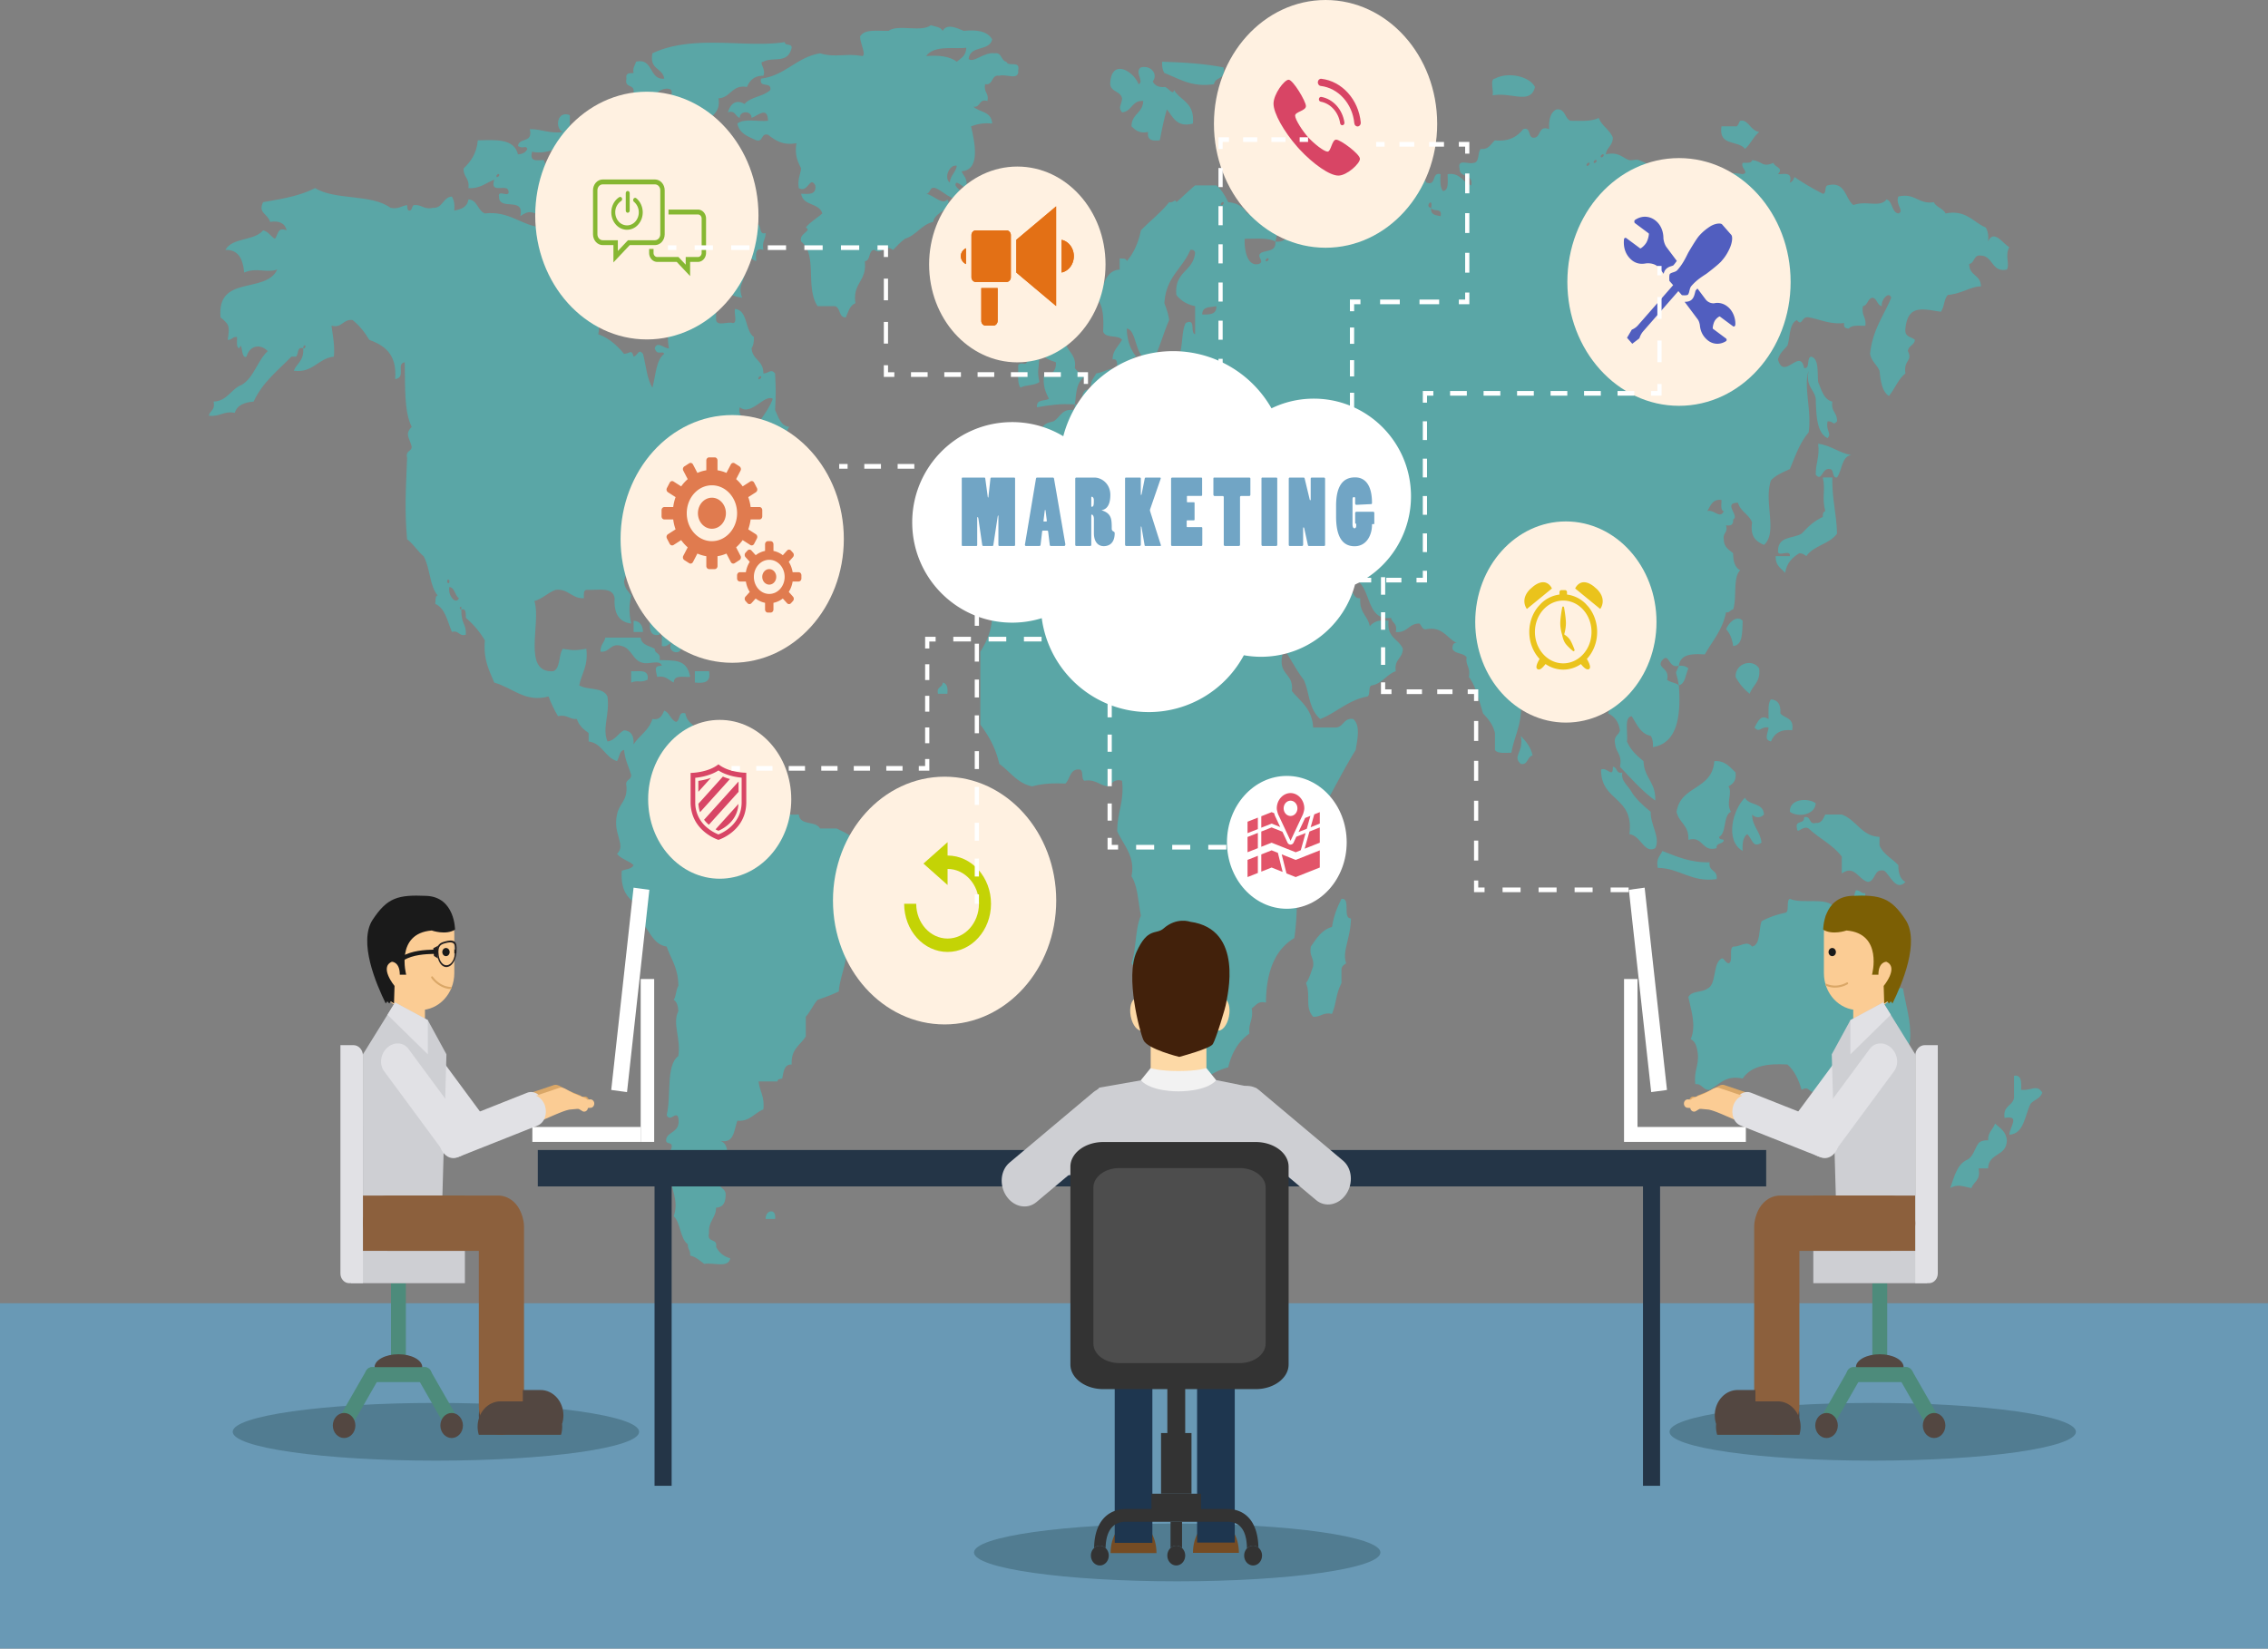<svg xmlns="http://www.w3.org/2000/svg" width="550.2" height="400" viewBox="0 0 145.574 105.833"><rect x="0" y="0" width="145.574" height="105.833" fill="#808080" stroke="none"/><defs><clipPath id="a"><path d="M109.858 769.104h964.622V184.183H109.858z"/></clipPath></defs><path d="M0 105.833h145.574v-22.17H0z" fill="#6999b5"/><path d="M88.604 99.664c0-1.023-5.84-1.853-13.043-1.853-7.204 0-13.044.83-13.044 1.853 0 1.023 5.84 1.853 13.044 1.853 7.203 0 13.043-.83 13.043-1.853m-47.581-7.748c0-1.024-5.84-1.853-13.043-1.853-7.204 0-13.044.83-13.044 1.853 0 1.023 5.84 1.853 13.044 1.853 7.203 0 13.043-.83 13.043-1.853m92.223 0c0-1.024-5.84-1.853-13.043-1.853-7.204 0-13.044.83-13.044 1.853 0 1.023 5.84 1.853 13.044 1.853 7.203 0 13.043-.83 13.043-1.853" fill="#517c91"/><g clip-path="url(#a)" opacity=".3" transform="matrix(.122 0 0 -.136 0 106.214)" fill="#0ff"><path d="M508.363 758.473c-.089-3.933-2.802-4.928-4.957-6.615-3.803 2.571-9.41 3.16-16.153 2.655 4.208 5.455 15.838 3.127 21.11 3.96m-8.675-63.66c-3.323 2.37 0 8.764 3.718 7.936-.63-3.259-3.323-4.388-3.718-7.937m-12.435-5.28c2.455 0 1.543 3.585 4.984 2.66 4.588-1.722 7.242-5.587 13.635-5.327 4.213 3.178-5.945 5.893-2.466 7.947 1.854-.673 3.138-1.957 4.957-2.62.98 4.575-1.39 5.592-2.49 7.95 10.246.57 6.882 13.925 5.021 21.206 3.037 1.074 6.63 1.725 11.123 1.308-.32 5.854-6.669 5.242-9.894 7.981 3.865-.643 2.772 4.032 7.407 2.662.887 4.027-2.129 3.866-1.237 7.954 4.436-.732 3.06 4.696 7.468 3.975 3.107 1.087 10.678-2.61 9.938 2.63 1.143 4.827-5.39 1.346-6.209 4-2.935.387-2.333 4.583-6.213 3.968-5.37.796-11.154-4.783-13.66-2.682.766 6.701 10.937 3.377 12.4 9.286-2.584 3.854-8.035 4.64-14.927 3.986-3.999 1.527-8.944 3.503-11.152 0-1.04 1.947-3.958 1.927-6.187 2.688-4.999-3.527-17.186.631-22.3-2.688-5.745-.132-12.63 1.07-14.958-2.668-.11-2.884 3.398-8.588 1.212-9.235-8.958 1.504-14.01-.92-22.272 1.313-12.445-1.837-18.25-10.543-31.06-11.959-1.18-4.787 5.573-1.066 4.928-5.324-3.584-3.203-10.23-3.123-13.595-6.622-3.067 1.724-7.092 1.454-8.717-3.956 3.97 1.15 3.842-2.088 6.198-2.615-.039 3.511 6.215 3.511 6.215 0 3.021.78 8.44 5.89 8.677-1.373-5.3-.528-12.755 1.3-16.145-1.32 1.138-4.958 5.836-6.11 9.957-7.917 3.826-.97 2.343 3.638 6.188 2.631 3.782-2.616 7.613-5.143 14.91-3.987-1.013-5.89.851-8.814 2.492-11.922-.418-3.1-1.975-5-1.24-9.27 4.951-2.596 5.73 6.094 8.706 1.287.678-4.725-3.755-4.023-7.466-3.948 1.046-5.949 9.437-4.096 11.15-9.288-2.818-2.288-6.25-3.886-8.692-6.638 3.495-1.73-3.858-2.727-2.458-6.62 8.848-6.399 1.988-21.555 8.648-30.507h8.716c3.602-.16 2.165-5.633 6.185-5.283 1.253 2.657 2.152 5.664 5 6.657-1.505 9.993 6.185 10.121 4.975 19.867 3.171.106 1.74 5.151 4.923 5.298 4.741-2.694 4.741 3.144 9.962 0 1.971 1.812 3.898 3.75 6.223 5.261 5.991 1.606 8.64 6.715 14.87 7.966.503 4.784 10.961 5.94 7.446 10.621-2.49-3.027-7.713 2.283-11.176 2.666"/><path d="M359.396 714.74c.639-.695-.918-1.759-1.267-1.356-.639.683.905 1.724 1.267 1.356m-26.062 23.803v-7.907c3.776.92 4.5-1.372 7.398-1.336.571 6.04 8.064 11.691 12.437 9.243 1.883-5.55-6.431-.17-6.182-3.948 3.745-1.996-4.296-2.379-3.741-5.295 3.23.813 4.421-.535 3.741-3.95-2.924-.049-3.673 2.288-7.473 1.274.184-3.756-4.172-2.587-2.47-7.944 7.407 1.03 12.758 1.843 16.125-3.94-9.855-2.28-16.212 5.235-22.348 2.631-.986-6.382 7.521-2.597 7.483-7.997 9.363 1.436 21.93-5.876 24.798 4.01 3.239-.403 5.328.496 4.966 3.987.923 3.6-5.792-.977-4.966 2.643h8.716c-.041 7.068 7.571 6.076 6.202 14.581 6.421.207 7.034 6.61 14.96 5.338 1.516 3.183 3.954 5.35 8.635 5.295 1.594 3.28-2.761 6.423 0 6.63 5.207 2.534 12.823-1.334 14.901 6.615 0 2.174-3.464.71-3.691 2.644-20.334-2.947-48.043 3.86-69.579-5.29-1.663-8.007 5.349-6.67 6.202-11.96-8.07-.677-5.618 9.937-14.86 7.991-.398-1.829-1.824-2.55-1.254-5.346-2.002-.089-4.314.215-3.739-2.645-1.079-4.24 3.24-2.745 3.739-5.324m305.373 2.71c.646 3.717 6.505 1.91 4.993 7.929-11.351 1.945-22.218 2.368-32.294 2.676-.089-2.36.291-4.17 1.217-5.346 7.843-2.678 14.281-6.855 26.084-5.26m-48.374-6.656c-.16-3.28-2.331-4.103 0-6.631 5.099.283 5.278 5.877 11.134 5.334-.296-5.912-6.086-5.9-6.176-11.95 2.074-1.77 4.161-3.483 8.718-2.67-.599-4.14 2.612-4.236 6.184-3.938 1.077 4.969 2.159 9.988 3.724 14.559 3.273-3.528 5.169-8.638 13.667-6.643 1.098 10.1-6.565 10.719-9.933 15.887-.375-3.092-3.341 1.55-5.028 1.389-3.016-.236-5.094.669-6.108 2.615 2.893 3.532-1.054 7.783-6.253 6.634-3.645-2.144 1.967-6.872-1.258-7.93-2.637 6.285-14.492 12.5-14.927 0 .596-3.855 5.352-3.143 6.256-6.656m125.34 9.271c-.112 8.378-11.54 5.52-11.137-1.32 4.235-4.127 6.527 1.841 11.137 1.32m69.597-7.933c9.756 1.767 19.998-4.618 22.306 4-2.916 5.116-14.275 7.279-21.062 3.934-2.793-.161-.599-5.576-1.244-7.934m112.961-196.221c1.737 2.516 2.748 5.853 7.466 5.26.051-2.054-.604-5.036 1.205-5.26-1.87-3.993-5.434 1.093-8.67 0m-55.91 167.06c-.64.673.904 1.712 1.264 1.345.626-.74-.917-1.698-1.264-1.345m-3.722-2.663c-.629.683.91 1.677 1.235 1.3.643-.625-.86-1.675-1.235-1.3m-3.769-1.36c-.6.672.953 1.762 1.323 1.36.66-.71-.943-1.712-1.323-1.36m-76.928-23.818c-2.36.543-5.329.426-4.959 3.962-3.715.262 1.165 5.514 0 0 .886-2.119 6.052.3 4.96-3.962m-91.863-21.214c-.645.678.881 1.677 1.245 1.297.62-.68-.909-1.674-1.245-1.297m-1.21-164.46c-.648.7.883 1.734 1.21 1.358.681-.659-.879-1.727-1.21-1.358m-22.362 190.948c-.654.712.896 1.707 1.231 1.347.625-.713-.883-1.715-1.23-1.347m-9.933-51.688c-.077 4 4.383 3.264 7.435 3.96.101-4.1-3.732-3.952-7.435-3.96m-13.633 9.26c2.328-2.762 5.614-4.53 9.863-5.3v-13.255c-2.787.542.701 7.796-4.927 5.292-2.745-4.576-1.01-13.906-4.936-17.247-4.14-.413-7.194.637-9.992 0-3.452-.743-4.18-3.828-7.446-3.972.398 1.625-3.553 4.585-3.675 1.342-2.914.385-2.914 3.611 0 3.988-2.84 3.17-4.789 7.312-4.982 13.261 6.194-.57 3.808-18.678 14.886-13.26 2.79 5.385 4.707 11.738 7.424 17.26-.41 3.04-1.492 5.442-2.496 7.965.74 12.457 9.587 16.283 13.648 25.165 1.5.177 2.265-.294 2.496-1.344-.996-9.107-11.003-8.51-9.863-19.895m417.137 14.603c2.912.432 2.311 4.57 6.148 3.941 6.496-.127 5.617-8.162 13.662-6.568 1.63 2.351-1.109 6.655 1.265 10.561-3.304 1.62-8.124 8.713-11.147 2.67.384 3.07-.23 5.081-1.23 6.62-6.767 2.597-10.358 8.487-21.114 6.638-1.437 2.467-4.802 2.82-6.214 5.31-8.124-1.155-9.857 4.537-18.654 2.666-1.717-3.894 3.422-6.787 0-7.976-3.592.576-2.935 5.728-6.179 6.621-3.654-4.098-10.358-.387-17.485-2.658-4.434 3.101-4.104 11.454-13.56 9.273-1.799-.298-.42-3.949-2.519-3.949-5.176 2.4-10.225 5.001-14.872 7.9-.558-1.158-1.09-2.307-2.466-2.618 1.546 5.212-2.975 3.957-6.24 3.957 3.06 3.15-1.343 3.004-2.435 5.341-5.985-2.337-5.548.764-11.186 1.3-.435-1.769-3.15-1.09-4.963-1.3-1.249-2.479 3.702-4.447 0-5.34-10.675 1.807-24.227-2.353-33.575 0-3.127.844-4.33 4.904-7.399 3.98-5.75-1.407-9.582 1.381-13.698 2.66-1.449.53-3.415-.297-4.916 0-3.113.631-5.469 4.222-12.408 2.708.471 3.401 3.654 3.992 3.697 7.917-1.753 3.894-5.734 5.348-7.437 9.315-3.75-1.779-9.508-1.399-14.907-1.373-3.105 1.117-2.606 6.017-7.455 5.322-2.913-1.335-3.962-4.57-3.722-9.285-6.16 2.142-3.956-4.644-8.693-3.979-2.379.546-1 5.156-4.962 3.98-3.217-3.644-7.712-5.948-14.863-5.275-2.21-1.712-3.293-4.503-7.452-4.024-1.752-1.68-.575-6.467-3.79-6.606-2.555-.836-8.584 2.151-7.363-2.648 0-4.868 7.217-1.945 6.17-7.983-4.569 1.434-5.797 6.205-12.45 5.29 0-3.46.698-7.78-2.486-7.939-1.433 1.577-1.433 4.736-1.24 7.94-4.84 1.164-1.997-5.76-7.423-3.958-1.945 2.371-1.699 7.082-7.449 5.33-3.504-5.575-8.249-9.797-12.455-14.589-8.044-.635-7.436 2.474-16.107 2.666-2.009-6.545 6.423-2.017 4.953-7.976-5.179 1.286-10.743-.673-18.628 0-5.592-2.423-8.647-7.557-14.888-9.266v7.955c-3.085-.217-5.98-.238-7.437 1.311.302-7.422.05-14.165-7.454-13.258.415-4.903-4.544-3.968-7.45-5.312-3.07-1.77 2.208-3.975-1.265-5.292-7.265-1.563-7.688 9.598-7.416 11.896 5.761-.032 12.103.59 16.131-1.292 3.317 8.311-6.977 12.598-14.919 13.258-1.939 3.223-5.284 4.94-9.883 5.31-1.724 3.075-3.518 5.935-6.24 7.926h-11.206c-3.357-2.51-6.536-5.373-9.863-7.926-.569 1.942-1.628-.556-3.785 0-4.429-5.018-9.99-8.759-14.858-13.302-1.4-6.04-3.894-10.889-7.452-14.533-.238 1.537-2.288 1.09-3.729 1.297v-5.26c-7.889-.52-8.707-8.4-11.214-14.62 2.507-3.125 2.868-8.47 2.507-14.562 1.202-3.584 7.845-1.43 9.96-4.004-2.716-3.907-4.976-5.363-4.976-9.3 2.645.636 2.332-1.849 2.467-3.973-4.415-.087-7.196-2.056-11.147-2.596-1.143-2.392-3.517-3.407-2.525-7.99-7.05 2.245-2.767-7.64-8.68-6.615.198-1.575-.255-2.362-1.289-2.646-5.447.576-6.542-3.599-9.929-5.35-2.99-.713-6.327-1.127-6.124-5.282 1.6-1.807 5.374-1.298 8.63-1.335-.586-5.986 5.761-4.482 5.011-10.619-1.279-1.76-1.246-4.927-3.768-5.285-5.776 3.166-10.913-1.187-18.586 0-1.256-4.378 2.763-14.44-2.535-14.605.917-3.893 3.78-5.723 2.535-11.924 5.766 1.321 7.503-1.726 11.192-2.627 4.634 2.537 5.25 2.537 9.9 0 2.818 5.36 7.097 9.244 6.185 18.558 5.456 1.692 4.534 10.174 11.172 10.598 5.273-3.312 7.393.93 12.467 1.324-3.513-5.158-1.74-13.44 0-19.894 7.854.757 2.97 7.511 3.693 14.61-1.254.02-1.56 2.331 0 2.642v-2.643c2.562-.402 2.47-3.554 3.765-5.332 6.013-.14 9.754-2.704 11.121-7.965-.204-2.87-3.102-2.814-6.229-2.607-.16-4.652 4.397-4.178 6.23-6.664-.587 5.971 3.342 7.042 6.206 9.271.695 2.995-2.348 1.895-2.496 4.025 2.297 4.14 4.212-4.482 6.281 0-3.41 7.003-18.846 8.182-14.896 18.518 3.687-6.06 10.7-8.918 14.896-14.578.691-1.01 1.753-4.126 2.426-5.312.97-1.656 3.015-3.177 2.51-5.26v-7.953c1.604-1.805 5.407-1.304 8.697-1.338 2.076 4.56-2.23 11.084 1.205 15.923h3.718c-1.383-5.228-.206-4.949-1.193-10.575 2.777.458 1.653-3.848 3.705-5.348 4.517-3.38 12.807-2.344 16.124 0 3.72-1.924-3.23-6.888 2.466-6.652 5.12-.978.27 8.58 6.268 6.652v-7.935c-3.653-2.338-1.148-11.234-6.268-11.932-9.03 3.527-20.289 4.774-32.29 5.265-3.58-1.007-2.96-6.533-6.184-7.984-5.706 6.303-17.007 6.65-22.297 13.281.947 4.591-1.424 5.627-2.5 7.973 2.896.371 2.836 3.554 1.205 5.298-7.507.097-13.482-1.492-18.63-3.966-10.066.628-18.8-.188-23.612-5.343-1.055 2.791-3.587 4.087-7.413 4.011-1.029-4.669-5.489-5.61-8.665-7.973-3.377-6.229-2.112-14.358-4.939-19.872-1.862-3.496-8.526-7.085-11.22-10.626-.205-7.754-3.059-12.649-6.227-17.242v-34.455c4.295-5.155 8.045-10.91 9.971-18.543 5.716-3.617 9.556-9.277 17.361-10.607 5.008 1.31 10.938 1.594 17.387 1.31 2.57 2.15 2.395 7.147 7.494 6.637 2.217-.218.707-4.488 2.51-5.282 5.718.84 7.908-2.13 12.364-2.665 2.122 1.162 3.158 3.698 7.456 2.665 1.248-10.25-2.644-14.938-2.509-23.913 3.542-6.797 9.597-11.942 7.467-21.198 3.28-4.458 3.505-12.155 4.97-18.56-3.07-6.026-2.363-15.976-4.97-22.52 5.323-5.402 9.16-12.306 11.223-21.235v-11.938c5.498-6.887 5.358-19.816 11.137-26.52 11.937.926 17.92 8.193 28.562 10.598 1.888 7.293 5.658 12.494 11.135 15.922-.62 5.142 2.237 6.482 1.214 11.938 2.231 1.198 3.19 3.7 7.48 2.673.136 15.29 5.202 25.306 14.93 30.485 1.815 10.793 1.815 26.331 0 37.105a70.181 70.181 0 0 1 6.141 17.243c2.975 2.15 5.476 4.76 8.722 6.644 5.907 9.154 11.266 18.926 17.403 27.8.945 4.977 2.593 11.743-1.28 14.615-5.31.801-5.012-4.339-9.879-3.989H690.88c-.593 9.08-6.778 12.226-11.21 17.235 1.103 8.717-7.368 7.147-4.947 17.264-2.108 3.013-5.977 4.218-7.437 7.935 1.178 3.993-1.78 10.314 0 10.598 2.96-2.269 6.294-9.225 4.938-11.918 5.217-5.555 8.66-12.84 13.682-18.576 2.967-5.517 2.493-13.8 8.721-18.549 8.65 3.078 14.726 8.967 24.795 10.642 1.74.775.22 5.08 2.455 5.258 5.392.928 7.65 5.145 12.444 6.67-.885 5.78 3.641 5.89 3.744 10.573-2.146 4.777-8.539 5.062-7.489 13.241-4.695.658-7.897-.367-9.91-2.586-1.024 5.011-5.602 6.351-4.994 13.236-4.008-.346-3.587 4.076-6.159 5.297 1.845.702 3.116 1.92 4.956 2.658 6.86-4.578 4.8-18.712 17.392-17.249.504-2.553 3.52-2.44 2.46-6.639 6.01-.657 6.891 4.107 12.44 3.961 1.266-.833 1.29-3.005 3.72-2.66 8.633 1.384 10.786-4.36 16.065-6.579-2.05.461-2.313-1.049-2.402-2.68 1.281-2.536 5.682-1.795 7.465-3.975-.657-4.17 2.22-4.668 1.158-9.279 3.778-4.416 5.381-11.095 7.476-17.245 2.625-2.537 5.182-5.078 6.271-9.25v-8.009c1.55-1.834 5.368-1.269 8.647-1.299 1.648 8.467 6.09 13.831 4.947 25.196h4.987v5.334c4.69-1.976 2.402 3.587 6.184 2.604-.35 6.098 4.542 6.688 6.231 10.628 3.016 2.524 6.536 4.49 11.158 5.295 2.822-3.64 2.835-10.258 7.486-11.98.433-3.113-2.286-2.807-1.323-6.547 1.396-4.33 9.88-.999 12.491-3.974-1.668-2.81.623-3.947-1.277-7.998 3.244-1.38 5.532-3.799 6.206-7.946-.456-2.507-3.54-2.395-2.462-6.649.38-3.999 3.83-4.712 2.462-10.6 5.978-5.519 11.615-11.464 18.616-15.917.334 8.758-5.84 10.506-6.177 18.59-3.46 2.538-6.758 5.171-8.709 9.283.572 4.294-1.637 11.432 2.47 11.924 2.718-3.763 4.676-8.339 10.01-9.27.925-1.224 1.302-2.985 1.162-5.293 12.067 1.692 15.001 13.164 13.654 29.134-1.587 1.346-4.566 1.32-6.19 2.65 1.581 5.847-5.95 5.446-2.48 9.298 3.636 3.7 3.236-4.362 8.67-2.66.898 5.681 7.206 5.622 13.673 5.322 3.941 6.39 9.227 11.305 11.157 19.901 2.018-.387 2.131 1.23 3.728 1.271 2.082 5.386-.278 15.332 3.747 18.543-2.649 1.22-3.747 3.935-3.747 8.031-2.092 1.652-4.832 2.723-4.933 6.601-.55 3.18 2.286 2.9 1.205 6.616 2.57-.405 3.917.267 3.728 2.721 3.561 1.675-5.593 7.91 2.513 7.91 1.408-4.23 5.701-5.34 7.467-9.292-1.217-6.998 2.33-9.005 6.233-10.618 7.437 5.777-.26 20.353 3.697 30.481 2.606 2.517 6.347 3.83 9.931 5.327 2.866 6.206 5.403 12.74 9.873 17.24 1.72 10.674-2.82 21.685 0 29.17-1.69-7.57 2.866-8.467 3.748-13.259.243-8.22.618-16.158 6.235-18.543 2.31 2.347-1.013 3.354 0 7.912 3.385.16 2.5-2.205 4.952 0 .22 4.213-3.296 4.502-2.453 9.33-4.487.904-5.657 5.41-7.476 9.256-.46 4.775.445 11.09-3.686 11.942-2.594-.334-.336-5.89-3.715-5.33-2.1 9.762-10.534-6.095-13.718 3.972.86 3.096 3.146 4.567 5.004 6.625 1.425 4.231.928 10.457 4.972 11.993 2.85-3.278 2.262 1.947 6.137 1.31 5.857-.883 11.267-3.479 18.684-2.68-.433-2.26.956-2.528 2.437-2.629 1.637 1.83 5.434 1.264 8.722 1.34.627 4.18-2.208 4.651-1.233 9.251 2.52.381 2.413 3.577 4.958 3.984 2.55-.407 2.442-3.603 4.97-3.984-.578 2.917 3.695 7.317 4.921 3.984-3.967-8.51-9.795-15.12-11.152-26.503.81-3.582 3.551-5.06 4.991-7.972.552-5.078 1.462-9.929 4.935-11.913 3.1 3.334 4.924 8.002 8.702 10.626-1.134 6.556 3.978 5.59 1.31 10.57.31 2.683 3.277 2.618 3.672 5.3-1.827 1.576-5.564 1.185-4.982 5.317 1.225 11.636 9.37 9.123 18.643 7.965 1.796 2.034 1.622 6.173 3.725 7.926 7.241.577 12.691 4.216 17.337 4.004 0 5.673-6.146 4.85-6.148 10.6"/><path d="M236.449 503.908c2.958-.453 2.82-4.123 4.985-5.297-1.566-3.348-6.045 1.419-4.985 5.297m-1.196 2.658c.234 1.502 1.196.703 1.196 0-.193-1.541-1.196-.757-1.196 0M261.34 697.43c-.671.727.814 1.75 1.186 1.34.649-.667-.854-1.662-1.186-1.34m38.453 2.713c3.928.613 4.387-2.45 8.686-1.373 0-5.255-4.86-5.425-8.686-6.578zm4.957 6.63c3.817-1.291-1.365-3.567-1.274-5.31-3.747 1.277.596 4.478 1.274 5.31m95.622-103.456c.612-.685-.906-1.654-1.262-1.3-.632.683.89 1.724 1.262 1.3m57.094-220.101c-2.181 2.49-3.646-.555-6.2-1.3-1.956 4.54-6.771 6.053-11.137 7.993h-8.695c-2.225 3.832-10.541 1.136-11.193 6.588-3.312.004-7.341-.74-7.416 2.664 3.572 6.184-3.681 23.114-14.934 17.194-3.922 2.482-6.78 6.03-7.432 11.988-6.49 1.925-11.113 5.81-17.426 7.93-1.615-.488-1.933-2.312-3.706-2.637-1.681 4.773-7.731 4.996-8.728 10.584-3.962 1.188-2.56-3.401-4.94-3.982-2.886.93-3.29 4.417-6.211 5.302-1.127-2.302-2.261-4.574-6.202-3.963-1.913-5.511-6.87-7.662-9.911-11.952.283 4.376-1.51 6.404-5.002 6.649-3.19-1.401-4.606-4.767-8.738-5.292-2.898 6.469 1.308 12.603 0 21.237-2.241 4.596-10.472 2.848-14.845 5.258 1.233 5.788 4.835 8.97 3.729 17.243-6.016-.805-6.34-.805-12.394 0-2.288-2.86-1.193-9.312-4.983-10.574-16.612-.964-6.228 22.73-9.931 33.133 4.394 1.104 7.012 3.966 11.19 5.275 6.786.627 8.38-4.255 14.86-3.943-.1 1.858-.255 3.712 1.258 3.943 5.98-.313 13.97 1.692 14.89-3.943-.534-7.683 2.742-11.285 8.682-11.972-1.487 6.836-.826 8.915 0 13.286-1.401 1.987-3.535 3.247-3.718 6.64 2.088 8.786 7.572 14.024 16.118 15.923 1.143 3.857 1.143 4.04 0 7.935 2.904-.385 4.774.21 6.282 1.338-3.097 7.265 4.033 5.663 2.437 14.585 4.134 1.78 8.067 3.69 12.392 5.287.655 4.17-3.76 3.014-2.46 7.945 4.544 4.014 11.432 5.502 17.443 7.969.86-3.603-2.525-2.683-2.525-5.305 4.97 2.21 10.238 4.077 13.687 7.935-3.067 2.077-9.252.824-8.717 6.64.69 3.68 4.766 3.693 7.469 5.282.498 3.225-2.29 2.872-1.272 6.647 6.038-4.364 13.035 6.418 17.38 3.983-2.868-7.1-8.777-10.924-11.164-18.542 4.597-.956 5.34 2.256 9.899 1.295.114-2.052-.55-5.047 1.265-5.305 1.233 3.28 4.759-1.815 8.696 0-.603 3.054-2.438 6.77 0 9.297-4.531.459-5.683 4.538-7.463 7.976.425 8.21.425 8.926 0 17.25-2.384 2.45-3.092.083-6.184 0 .133 6.27-5.742 6.25-6.213 11.899.953 1.145 1.32 3.009 1.235 5.295-4.784 2.909-3.051 12.736-9.96 13.28-.631-1.941 1.492-6.86-1.23-6.658-2.56.789-8.158-1.66-8.693 1.37v13.228c-6.646-3.192-5.433 3.088-11.193 3.979-3.266-3.65-2.677 1.55-6.166 1.307-3.011.532-2.686-2.405-6.226-1.307 1.854-13.214-3.367-20.642-1.258-30.494-2.11-.384-6.177 3.755-7.461 0 1.248-3.784 4.144-.85 4.997-2.64-4.345-2.892-4.434-10.282-6.202-15.941-2.845 4.058-3.401 10.563-4.942 15.94-2.534 2.64-2.462-.612-4.97-1.332-1.072 3.834-1.851 1.435-5.001 1.333-3.702 3.994-7.9 7.445-13.598 9.265 1.954 6.595-4.373 4.226-3.83 9.295 2.704-.641 2.419 1.887 2.546 3.959 4.102 2.266 5.849 6.977 9.919 9.305 2.74 4.645 4.646 10.097 11.219 10.599.086 2.364-1.53 2.787-1.254 5.292 8.375 1.765 13.047 2.868 18.577 5.312-.268 5.127 0 9.789 1.258 13.257-1.46 1.94-4.697 2.075-6.182 3.963 4.924.437 9.169.059 11.142-2.627 2.328 4.026 5.96-1.538 9.938 0-1.727-6.75 5.673-3.683 4.965-9.328-1.214-9.715-14.73-6.316-16.142-15.87 2.054-3.147 7.24-2.903 12.436-2.626 7.708-3.728 10.764-12.423 21.132-13.293-2.777 6.866 2.073 6.685 1.248 14.578-.55 3.449-3.763 3.996-3.773 7.977 4.735-.294 6.035-4.21 9.957-5.298-.351 3.445-.453 6.596 3.725 5.298-.872 4.07 1.257 4.828 1.202 7.96-3.352-.93-2.348 2.723-3.708 3.962-4.237.75-7.47 2.58-11.176 3.994.355 2.704 3.39 2.558 3.773 5.273-1.604 3.179-5.47 3.934-5.028 9.274h-11.141c.593 4.198-3.335 3.499-3.72 6.663-5.29.762-8.212-.962-12.422-1.373.736 8.22-9.813 5.613-11.195 1.373.463 4.939-.988 7.766-4.955 7.975-6.411-4.22-13.865-17.773-6.202-25.224 1.823-.74 6.373 1.505 6.202-1.315-1.337-3.897-3.93-6.391-6.202-9.328-3.176 3.276 2.608 2.874 1.26 7.992-4.245 2.972-8.275 6.214-9.971 11.949-4.722-.634-3.937 4.575-9.874 2.62.433-3.157-2.341-2.852-1.304-6.592 4.26-1.8 2.686-12.344 0-14.615-1.82 1.15-2.677 3.32-2.42 6.638-6.256.94-6.256-4.907-11.26-5.304-4.61 2.114-9.678 3.756-12.373 7.955 5.537 1.003 7.474-1.77 12.374-1.315 2.74 2.747-.566 3.794 0 7.952 6.886 1.495 9.627 7.425 16.119 9.239-2.252 4.165-1.792 7.298-2.44 10.604h-18.58c-2.745-3.705-8.93-3.705-9.98-9.231-.627 1.96-1.818 3.28-2.46 5.267-3.285.072-7.743-1.22-6.19 3.964 9.19-2.03 20.154 4.826 28.534 7.997 0-6.111 10.63-4.575 12.424-1.336-.864 3.028-1.12 6.736-2.444 9.315-7.32-1.04-10.916-6.126-18.666-6.67v7.944c-6.785 2.452-8.003-6.242-3.708-7.944-7.117-.933-11.137 1.465-17.351 1.334 1.838-6.866-5.734-3.674-6.211-7.965 3.093-1.683 3.82.672 4.927-1.332-.796-1.755-2.663-2.465-4.927-2.6-2.002 7.576-11.85 6.828-21.137 6.624-.652-6.432-3.823-10.075-7.47-13.278-.218-4.17 3.246-4.484 2.52-9.271 6.135-.4 9.194 2.51 13.587 3.967-2.532-7.184 6.824-1.592 7.492-5.33.892-3.583-5.843.963-4.99-2.61-.028-7.178 13.585.323 11.216-9.286 4.635 2.946 6.069 2.095 11.133 0h1.262c-.394 1.596 3.57 4.554 3.729 1.31-.22-1.566-1.972-1.48-3.73-1.31.33-3.35 5.319-7.54 0-9.321-1.462.273-1.01 2.454-1.261 3.993-11.017 1.053-16.595 7.886-29.776 6.638-3.794 1.239-3.896 6.43-8.661 6.622-.588-3.766-3.876-4.682-7.476-5.286.408 3.064-.191 5.062-1.202 6.64-4.794-.297-4.794-5.63-9.934-5.325-4.72-1.015-5.933 1.623-9.957 1.312-1.376-.32-.813-2.627-2.48-2.627-1.206.019-1.008 1.616-1.206 2.627-2.973-.431-4.712-2.091-8.75-1.312-9.901 6.61-29.015 3.449-39.675 9.298-9.287-4.331-21.333-5.563-27.322-6.638-2.835-5.145 2.244-5.241 3.676-9.31 4.748.637 7.764-.533 8.724-3.993-5.031 1.846-4.46-2.346-6.23-3.973-2.27 1.172-3.37 3.436-6.17 3.973-4.72-5.114-16.066-3.205-19.891-9.234 6.848.222 9.272-4.25 9.939-10.678 6.587 2.548 11.53-.353 17.39 1.416-6.08-11.695-31.901-2.265-29.841-22.56 4.137-3.205 5.11-3.631 3.75-10.625 2.24-.167 2.587 1.635 4.93 1.324.106-2.113-.58-5.045 1.249-5.295 1.758 4.23.576-5.426 3.755-3.973 1.529 5.167 7.066 6.345 11.142 2.643-5.36-4.465-7.301-12.507-13.607-15.906-5.703-1.91-7.647-7.751-14.886-7.934.999-4.251-1.984-4.096-2.506-6.65 5.679-.75 7.738 2.36 13.637 1.324 1.395 3.824 5.287 4.932 9.963 5.326 4.668 9.117 12.74 14.634 19.865 21.197h2.504c1.294 1.242.366 4.845 3.68 3.973.09.794.214 1.57 1.224 1.295-.067-.788-.143-1.562-1.224-1.295.535-5.93-3.324-7.016-4.958-10.611 10.207-1.205 12.677 5.833 21.118 6.638.56 5.942-.653 9.96-1.245 14.602 5.703-1.247 6.02 3.297 11.115 2.659 3.493-2.565 6.344-5.645 8.737-9.317 7.894-2.676 14.644-6.51 13.646-18.553 6.006.86.286 7.345 5.015 7.965.28-11.222-.395-23.32 3.665-30.508-3.744-3.443-1.267-4.91 0-9.297 0-2.611-3.375-1.64-2.42-5.313-.601-14.532-1.421-24.275 0-38.43 3.29-2.193 5.472-5.626 8.648-7.971 3.42-5.12 3.17-14.217 7.435-18.538-1.436-.235-1.043-2.413-1.252-3.987 5.196-1.991 6.377-8.197 8.747-13.26 3.777 1 3.576-2.318 7.358-1.284.182 5.64-2.396 4.41-2.422 11.865-.708 0-1.401 1.128 0 1.358v-1.358c2.626.68 2.31-1.872 2.422-3.943 3.9-2.978 7.247-6.498 9.98-10.614-.898-9.346 2.394-14.241 4.926-19.905 10.264-2.721 16.296-9.512 28.573-6.578 1.426-3.423 3.082-6.484 4.996-9.313 4.686 1.024 5.953-1.62 9.884-1.33 1.178-3.188 3.645-4.956 6.21-6.606v-3.988c7.18-.8 8.64-7.621 14.945-9.283 1.266 1.752 1.187 4.92 3.702 5.263.458-4.764 2.54-7.908 3.718-11.861 0-2.663-3.365-1.746-2.456-5.328.57-6.826-3.978-8.166-4.964-13.276-2.407-9.252 4.998-14.301 0-18.554 2.168-2.532 6.124-3.148 8.704-5.34-1.024-1.908-3.994-1.87-6.205-2.613-.907-10.677 4.552-14.575 11.174-17.286.495-3.163-2.3-2.852-1.26-6.605 4.638-3.873 6.29-10.928 13.689-11.94 2.262-5.912 6.182-10.13 6.158-18.547-1.257-1.747-1.161-4.884-2.42-6.606 1.633-.883 2.27-2.848 2.42-5.32-3.331-5.97 1.497-12.934 0-21.212-6.7-4.278-3.617-19.118-6.158-27.846 1.823-3.67 5.076 2.304 6.158-1.35 1.132-6.495-4.241-6.074-6.158-9.245-1.58-4.312 3.947-1.036 2.437-5.34-2.363-3.215 1.362-6.423-1.258-10.566 1.215-9.017 5.392-13.652 2.56-21.25 3.658-3.096 3.27-10.57 7.418-13.261-.18-2.352 1.462-2.781 1.212-5.282 3.138-.687 5.145-2.506 7.443-3.962 4.656.808 12.805-2.193 13.628 2.663-3.328.774-5.755 2.592-7.418 5.313.926 4.467-5.018 1.666-3.722 6.603-.427 5.808 3.59 6.82 3.722 11.946 3.212.158 4.816 1.909 4.997 5.268.632 4.706-4.38 3.24-3.732 7.979 3.332 4.09 8.437 17.176 0 18.563 8.313-2.252 8.027 4.615 9.914 9.245 6.685-.463 8.969 3.746 13.682 5.325.819 6.184-1.995 8.523-2.506 13.229h9.938c.074 1.335 1.524 1.065 2.5 1.367.688 3.233 1.06 6.798 4.968 6.617-.443 7.519 4.684 9.114 7.423 13.28v9.248c2.364 2.357 3.866 5.617 6.19 7.988 5.924 1.858 5.924 1.858 11.179 3.964.569 8.5 6.583 15.883 2.489 25.199 1.885 1.107 2.695 3.339 2.487 6.646 2.003-.434 2.16 1.218 3.746 1.284.459 4.39 3.65 5.856 4.976 9.255 3.295 3.459-.184 6.408 3.67 7.969-.854 4.075 1.252 4.876 1.252 8.002.064 4.927-1.252 8.396-2.462 11.89m253.324 303.65c-1.813 6.097-7.642 7.798-6.254 17.246 8.774.807 12.044 7.467 18.605 10.629 7.845-.86 11.811 2.36 12.49 9.237h-6.259c-.302-1.035-.02-2.628-1.273-2.628-9.304-1.1-16.245-4.767-23.563-7.964.619-6.81-6.003-6.008-4.983-13.242-1.535-2.826-4.63-3.891-4.925-7.951 3.943-2.796 7.823-5.771 12.351-7.986.55 1.677 1.644 2.739 3.811 2.659m207.276 23.851c2.98 2.14 4.447 5.865 7.487 7.964-4.723.651-5.727 6.1-9.97 5.297-.54-.075-1.158-3.114-2.477-2.629h-7.409c-1.66-9.662 8.85-6.396 12.37-10.632m-396.05-59.63c.137 3.373 4.636 2.087 6.22 3.954 1.314 6.724-2.829 7.608-2.476 13.238-5.385-1.757-7.31.846-12.42-1.293-3.373.813-3.108 5.542-7.469 5.266 1.526-6.413-4.93-4.425-4.93-9.234 3.47-1.111 3.211 1.852 6.148 1.298-.647-3.206-4.766-2.836-3.683-7.934 6.21 1.738 4.867-4.575 8.716-5.295 1.024 2.732 8.625 1.359 9.894 0"/><path d="M351.912 651.086c-4.918 1.405-1.684 3.347-4.924 6.633-3.768-.971-3.673 2.267-7.473 1.297-1.752-2.544-.643-8.086-6.18-6.678.078-4.624 4.07-5.29 8.65-5.246-.402 10.366 8.47-4.34 9.927 3.994m218.602-47.769c-1.73 1.384-3.834 2.208-5.042 3.979 1.554 7.857-8.23 9.105-3.7 15.928-1.677 1.35-3.768 2.183-5.011 4.004 1.803 1.123 3.942 1.949 3.749 5.29-4.548.409-6.931-1.5-9.9-2.631.919-7.234-1.964-10.312-1.257-17.261 2.996-1.907 4.545-2.077 6.165-2.644.527-4.703-4.175-7.292-6.165-5.281-.967-5.974.86-8.88 2.486-11.972-2.18-1.221-6.655.08-6.25-3.983 6.169.966 12.397 1.813 19.883 1.35 1.024 5.68.342 9.426 5.042 13.22"/><path d="M536.883 598.018c2.862 1.418 7.538.874 9.959 2.666-1.31 5.546-.288 5.863 0 11.942h-6.18c-.076-5.93-2.817-1.676-4.962-3.988.154-3.824-.685-8.654 1.183-10.62m425.853-38.44c2.393-.165.896-4.363 3.748-3.96 2.747 3.252 2.32 9.872 7.433 10.577-6.498.993-10.575 4.62-17.362 5.314.907-6.3-1.394-9.106-1.257-14.62 3.41-3.55 3.09 3.435 7.438 2.69"/><path d="M934.218 518.463c-.217-4.662 2.928-5.688 4.965-7.907.86 4.802 3.87 7.329 7.469 9.277 1.655.01 2.676-.653 3.688-1.37 3.924 5.106 12.152 5.604 16.145 10.627-.212 9.459-2.75 16.559-2.454 26.527h-5.016c1.528-6.217-.641-9.253 1.282-15.904-.985-.321-1.427-1.13-1.282-2.715-4.454-2.016-6.651-3.565-11.168-7.908-4.364-2.431-12.256-1.011-12.41-7.973-.56-3.655 6.76 1.026 6.24-2.654zM631.283 529.09c.363-3.707 4.12-1.069 7.424-4.01.894 4.957-1.9 5.871-6.17 5.343.206-1.11-.51-1.257-1.254-1.333m276.824-45.113c2.018-1.845 3.206-4.517 3.73-7.932 5.167.305 4.744 6.493 5.015 11.915-3.106 2.953-7.414-.926-8.745-3.983m-574.773 3.983v-5.283h4.97c-.155 3.337-1.8 5.145-4.97 5.283m13.653-6.566c.367 3.026-.183 5.048-1.253 6.566h-3.749c-.464-4.518.382-7.55 5.002-6.566m1.213 1.283v-6.632c2.607-.535 3.315.905 4.97 1.354-.146 3.35-1.781 5.138-4.97 5.278m-2.466-21.211c4.458.774 6.01-1.534 8.737-2.67.094 3.826 5.135 2.42 8.63 2.67-1.78 8.784-8.63 7.584-16.114 7.959.915 3.614-2.537 2.679-2.537 5.295-2.687 1.493-6.819 1.567-7.406 5.3H318.46c-.556-2.521-2.7-3.326-2.52-6.642 5.056-.52 5.025 4.373 11.191 2.667 5.226-1.094 5.801-7.091 11.174-7.952 2.956-.825 8.99 1.676 9.896-1.328-4.534-.134-3.098-1.906-2.466-5.3m12.395 14.58c-.388 1.816-3.093 1.113-4.96 1.354-2.619-4.905 6.327-5.998 4.96-1.354m554.976-14.579c1.937-3.225 4.428-5.895 7.448-7.953 1.558 4.12 5.775 5.309 5 11.936-3.385 4.8-12.62 2.62-12.448-3.983m-29.829-3.989c3.5.764 3.5 5.166 5 7.973-1.11 1.025-2.812 1.406-5 1.315-2.295-5.167-1.61-1.091 0-9.288"/><path d="M332.05 464.146v-5.35c4.18 1.42 4.278-.422 8.682 1.33.85 5.31-4.688 3.79-8.682 4.02m33.512-5.35c4.488-.327 8.619-.285 7.471 5.35h-7.471zm130.376 0c0-2.599-3.374-1.677-2.443-5.283h4.934c.368 3.031-.335 4.998-2.49 5.283m427.124-21.209c2.571-2.847 3.503.688 7.413 0-.398-3.09-2.652-5.72 1.27-6.606 1.758 3.881 5.223 5.9 11.155 5.293 1.165 6.103-3.96 5.487-6.203 7.946.309 4.346-1.463 6.41-4.952 6.638-1.745-1.71-1.234-5.746-1.27-9.282-4.147 2.267-5.369-.79-7.413-3.989m-122.955-3.952c1.775-7.856-4.723-9.476 0-13.256 3.922-.648 3.304 3.555 6.231 3.97-1.025 4.195-3.605 6.764-6.23 9.286m81.954-35.839c1.215-5.33 6.617-6.165 6.214-13.236 8.053 1.993 6.817-5.945 14.874-3.952-.352 3.042 3.568 1.456 3.752 3.952-.95.31-2.455.047-2.467 1.366 4.074 1.818 2.033 10.1 6.24 11.87-2.855 4.314 1.027 8.828-1.286 11.977 2.168 1.18 4.282 2.43 3.717 6.582-3 2.532-5.426 5.706-11.173 5.343-1.16-13.836-17.663-11.177-19.871-23.902m-23.613 9.328c-1.869 3.087-5.796 5.216-4.912 9.23-3.398-.917-2.519 2.67-4.984 2.67.157-5.838-3.038.154-6.232-1.304 0-15.487 17.45-12.338 14.942-30.486 6.117-.728 7.827-9.461 13.603-6.627 2.854 5.064-2.558 10.861-2.407 17.189-3.8 2.73-8.266 6.512-10.01 9.328m69.599-10.627c-.262 5.89-7.846 4.03-9.982 7.952-6.364-5.46-10.783-20.21-1.214-25.16-.272 3.814.289 6.738 2.467 7.945 2.73-2.556 2.899-6.755 7.448-4.018-.632 5.543-4.791 7.325-4.952 13.281 1.632-1.723 4.513-1.723 6.233 0m27.249 5.313c-4.04 2.699-13.953 2.18-13.621-4.014 4.246-2.822 13.313-1.503 13.62 4.014m13.691-5.313h-8.69c-1.112-1.93-1.858-4.224-5-3.979-3.846-1.003-2.317 3.69-6.144 2.673.362-3.478-4.892-1.074-3.742-5.282.158-2.995 3.091 1.655 6.138 0 5.542-4.778 12.796-7.636 17.438-13.28v-7.968c6.637 4.29 8.627-2.71 13.652-3.97 4.36.188 2.99 6.542 8.685 5.298 2.911-1.813 6.204-10.093 11.16-5.298-2.585 1.168-3.779 3.923-3.727 7.912-3.249 3.19-7.803 4.901-9.91 9.313v4.01c-9.57.357-12.178 8.161-19.86 10.571m-65.838-30.494c.692 4.69-4.33 3.27-3.692 7.96-10.124-.275-17.334 2.758-24.85 5.325-1.089-2.36-3.472-3.408-2.442-7.963 11.832-.153 17.468-6.983 30.984-5.322m91.859-51.71c.5 6.251-2.164 9.129-1.227 15.93-2.432.887-2.827 3.994-4.934 5.283-.437 10.159-8.887 11.748-7.455 23.874-2.318-.286-2.717 1.476-4.95 1.345-3.197-5.458 1.337-19.167-3.772-22.556-4.877-1.741-2.508 4.379-7.443 2.672-.195 3.708-5.866 1.603-4.931 6.6-.64 4.204 6.12.496 4.93 5.263-4.312 5.152-17.027 1.341-23.55 4.01-2.165-.804.063-6.276-2.494-6.602-4.626-.857-8.734-2.133-12.415-4.013-1.558-4.009-.44-11.036-4.952-11.939-2.954 3.15-6.137-.186-9.98 0-2.418-.916.296-7.401-2.445-7.914-2.562.727-2.418 3.977-4.955 1.299-3.095-3.319-1.637-11.495-6.204-13.252-2.787-1.904-8.307-.882-9.955-3.975 1.315-5.908 4.348-13.258 1.248-19.886 2.418-.939 3.266-3.563 3.717-6.63.682-6.045-2.212-8.252-1.29-14.58 3.712.347 3.888-2.989 7.506-2.668 5.18 2.414 8.223 7.091 17.395 5.319 4.373 5.909 13.083 7.227 23.588 6.616 3.544-2.779 5.83-7.015 7.406-11.935 4.854 2.48 3.35-3.064 8.709 0-.048-3.49.444-7.54-1.258-9.278 7.94-4.921 12.647-5.206 24.86-5.324 3.133 2.39 5.438 5.731 9.929 6.717-.606 6.769 5.92 5.953 4.922 13.204 4.334.303 3.245 6.322 7.476 6.616-1.42 4.706 2.135 7.52 2.477 11.943.678 8.094-2.402 16.376-3.716 23.861-3.103 1.757-5.133-3.902-6.237 0m-289.232 42.421c-2.182-3.876-4.086-8.01-4.982-13.271-5.385-1.32-8.122-5.36-11.139-9.283-.999-4.578 1.8-5.12 1.225-9.266-1.12-2.77-1.974-5.88-3.768-7.961 2.711-5.986-.854-11.276 3.768-15.915 4.023-.244 5.245 2.357 9.914 1.333 2.694 5.94 1.656 8.574 4.982 14.582v6.637c.293 1.484 1.362 2.073 2.471 2.676-2.254 5.8 2.285 11.303 2.542 21.196-4.656-.067.114 9.858-5.013 9.272m357.547-90.16c.241 3.792.167 7.266-3.707 6.613v-10.551c-.998-3.903-5.906-3.47-4.978-9.338 8.343 1.308 2.841-3.948 2.477-7.932 7.848.396 8.131 9.058 11.197 14.584 1.852 1.989 5.185 2.38 6.17 5.345-2.99 4.086-5.27.783-11.159 1.279m-13.676-15.92c-1.06-2.787-3.726-3.923-3.678-7.927-2.197.096-3.85-.313-5.009-1.326-2.09-2.648-2.88-6.652-6.179-7.927-5.122-2.082-6.628-7.941-8.732-13.285 4.058 2.144 6.743.653 11.171 0 1.175 3.158 5.011 3.509 3.74 9.29h5.008c.343 7.559 9.75 5.437 9.882 13.248-.43 4.396-3.667 5.714-6.204 7.927m-84.42-3.928c-1.385-2.038 4.146-8.014 5.006-11.978 6.038.631 9.926 3.516 8.682 11.978-5.42-1.069-11.497 1.62-13.688 0m-562.409-41.103h4.982c.85 5.217-5.181 4.314-4.982 0"/></g><path d="M25.097 88.245h.954v-5.868h-.954z" fill="#4d8b7b" fill-rule="evenodd"/><path d="M25.574 88.592c.843 0 1.53-.371 1.53-.827 0-.455-.687-.826-1.53-.826s-1.53.371-1.53.826c0 .456.687.827 1.53.827" fill="#534741" fill-rule="evenodd"/><path d="M27.712 88.246c0-.264-.194-.48-.432-.48h-3.41c-.238 0-.433.216-.433.48s.195.48.433.48h3.411c.238 0 .432-.216.432-.48" fill="#4d8b7b" fill-rule="evenodd"/><path d="M22.01 91.556c-.227-.132-.3-.437-.162-.678l1.636-2.85a.49.49 0 0 1 .664-.199c.228.132.3.438.162.679l-1.635 2.85a.49.49 0 0 1-.665.198m7.115 0c.227-.132.3-.437.162-.678l-1.636-2.85a.49.49 0 0 0-.664-.199c-.227.132-.3.438-.162.679l1.635 2.85a.49.49 0 0 0 .665.198" fill="#4d8b7b" fill-rule="evenodd"/><path d="M28.99 92.317c.4 0 .725-.361.725-.804 0-.443-.325-.805-.724-.805-.4 0-.725.362-.725.805 0 .443.326.804.725.804m-6.904 0c.399 0 .724-.361.724-.804 0-.443-.325-.805-.724-.805-.4 0-.725.362-.725.805 0 .443.325.804.725.804" fill="#534741" fill-rule="evenodd"/><path d="M33.635 89.603c0 .985-.632 1.783-1.412 1.783-.78 0-1.411-.798-1.411-1.783v-10.82c0-.984.632-1.782 1.411-1.782.78 0 1.412.798 1.412 1.782z" fill="#8c603d"/><path d="M36.086 91.386c.05-.164.078-.339.078-.521 0-.9-.657-1.63-1.468-1.63h-2.494c-.81 0-1.468.73-1.468 1.63 0 .182.028.357.078.52z" fill="#534741"/><path d="M35.528 69.665l-1.385.467v-.003l-.158.057-.58.195a.31.31 0 0 0-.067.036l-.352.126-.128.013.003.032-.703.251.458 1.579.765-.274a.328.328 0 0 0 .19-.012c1.832-.807 2.207-.981 2.625-1.077l.587-.055.246.15c.117.074.266.024.331-.106a.29.29 0 0 0 .027-.091l.174-.014c.134-.004.24-.133.234-.281-.006-.15-.12-.264-.254-.26l-.198.015a.25.25 0 0 0-.14-.106l-.745-.299-.584-.32.005.013a.426.426 0 0 0-.35-.036" fill="#daa767" fill-rule="evenodd"/><path d="M33.833 70.152c.428-.17.913.122 1.084.652.17.53-.038 1.097-.466 1.267l-5.101 2.024c-.428.17-.913-.123-1.083-.652-.171-.53.037-1.098.465-1.267z" fill="#e1e1e5"/><path d="M30.965 71.57c.32.436.263 1.078-.13 1.434-.391.357-.97.293-1.291-.142l-3.833-5.194c-.321-.435-.264-1.078.128-1.434.393-.357.971-.293 1.292.143z" fill="#e1e1e5"/><path d="M27.277 65.42c0 .332-.291.602-.65.602-.36 0-.651-.27-.651-.602v-1.126c0-.333.291-.603.65-.603.36 0 .651.27.651.603z" fill="#fbcc94"/><path d="M29.135 61.194c-.044-.025-.08-.048-.123-.06-.057-.016-.09-.085-.075-.146.016-.064.075-.099.131-.083.062.017.118.053.175.084.052.03.066.11.038.163a.103.103 0 0 1-.146.042" fill="#1a1a1a"/><path d="M24.24 62.47c0 1.31.987 2.374 2.203 2.374h.514c1.217 0 2.203-1.063 2.203-2.374v-2.53c0-1.312-.986-2.375-2.203-2.375h-.514c-1.216 0-2.203 1.063-2.203 2.375z" fill="#fbcc94"/><path d="M28.39 61.12c0 .145.105.262.235.262.131 0 .237-.117.237-.262 0-.145-.106-.263-.237-.263-.13 0-.236.118-.236.263m-3.234.622s.507 0 .507.83h.41s-.724-2.65 1.64-2.837c0 0 .892.32 1.495-.054 0 0 0-2.088-1.833-2.169-1.833-.08-2.508.108-3.45 1.526-.94 1.42.224 4.14.834 5.381l.103-.134.125.134.097-.134.206.134.035-1.124s-.998-1.203-.17-1.553" fill="#1a1a1a"/><path d="M29.216 61.165c-.042.41-.23.756-.509.799-.278.042-.492-.25-.548-.635-.095-.656.184-.715.46-.788.683-.183.609.266.597.624m-.609-.736c-.32.086-.643.154-.533.914.064.446.312.784.635.735.323-.05.541-.45.59-.925.013-.415.099-.935-.692-.724" fill="#231f20"/><path d="M28.129 60.705l-.317.17.04.496.268.16s-.118-.454.009-.826" fill="#231f20"/><path d="M27.932 61.233c-.675.017-1.403.056-2.016.404-.142.08-.267-.157-.125-.238.653-.37 1.42-.423 2.141-.44.16-.005.16.27 0 .274" fill="#1a1a1a"/><path d="M29 63.362a1.34 1.34 0 0 1-.663-.17 1.676 1.676 0 0 1-.556-.49.055.055 0 0 0-.083-.01.07.07 0 0 0-.01.093 1.8 1.8 0 0 0 .598.524c.22.12.447.184.66.182a.441.441 0 0 0 .054-.129" fill="#daa767"/><path d="M35.877 69.844l-1.385.467v-.003l-.158.056-.58.196a.293.293 0 0 0-.067.035l-.352.126-.128.014.003.03-.704.253.459 1.578.764-.273a.325.325 0 0 0 .191-.013c1.831-.807 2.206-.981 2.625-1.076l.587-.055.246.15c.116.074.266.024.33-.106a.287.287 0 0 0 .028-.092l.174-.013c.134-.004.239-.133.233-.282-.005-.148-.12-.263-.254-.259l-.198.015a.25.25 0 0 0-.139-.107l-.746-.298-.583-.321.005.014a.425.425 0 0 0-.351-.036" fill="#fbcc94" fill-rule="evenodd"/><path d="M28.395 80.302h-5.1v-3.553h6.545z" fill="#8c603d"/><path d="M22.53 82.377h7.31v-2.075h-7.31z" fill="#cecfd3"/><path d="M23.295 82.377h-.882c-.31 0-.563-.28-.563-.624V67.095h.836c.336 0 .61.303.61.677z" fill="#e1e1e5"/><path d="M23.295 67.685l2.061-3.326 2.104 1.132 1.196 2.194-.26 9.064h-5.1z" fill="#cecfd3"/><path d="M27.46 65.491v2.194l-2.59-2.54.486-.786zm2.59 7.038c.322.435.232 1.107-.201 1.5-.433.394-1.044.36-1.366-.076L24.65 68.76c-.321-.435-.23-1.107.202-1.5.433-.394 1.044-.36 1.366.076z" fill="#e1e1e5"/><path d="M33.89 70.337c.43-.17.92.12 1.09.65.17.53-.041 1.098-.473 1.27l-5.15 2.043c-.431.17-.92-.12-1.09-.65-.171-.53.04-1.098.472-1.27z" fill="#e1e1e5"/><path d="M33.557 78.525c0 .982-.717 1.777-1.601 1.777h-7.06c-.884 0-1.6-.795-1.6-1.777 0-.98.716-1.776 1.6-1.776h7.06c.884 0 1.6.795 1.6 1.776" fill="#8c603d"/><path d="M33.557 90.224c0 1.043-.632 1.89-1.412 1.89-.78 0-1.411-.847-1.411-1.89V78.752c0-1.043.631-1.89 1.411-1.89s1.412.847 1.412 1.89z" fill="#8c603d"/><path d="M36.008 92.113c.05-.163.078-.338.078-.52 0-.9-.657-1.63-1.468-1.63h-2.494c-.811 0-1.469.73-1.469 1.63 0 .182.029.357.078.52z" fill="#534741"/><path d="M41.68 57.124l-1.014-.138-1.434 12.986 1.014.138zm.309 16.183h-.865V62.85h.865z" fill="#fff" fill-rule="evenodd"/><path d="M34.17 73.307h6.954v-.96H34.17z" fill="#fff" fill-rule="evenodd"/><path d="M121.132 88.245h-.954v-5.868h.954z" fill="#4d8b7b" fill-rule="evenodd"/><path d="M120.655 88.592c-.843 0-1.53-.371-1.53-.827 0-.455.687-.826 1.53-.826s1.53.371 1.53.826c0 .456-.687.827-1.53.827" fill="#534741" fill-rule="evenodd"/><path d="M118.517 88.246c0-.264.194-.48.432-.48h3.412c.238 0 .432.216.432.48s-.194.48-.432.48h-3.412c-.238 0-.432-.216-.432-.48" fill="#4d8b7b" fill-rule="evenodd"/><path d="M124.219 91.556c.227-.132.3-.437.162-.678l-1.635-2.85c-.139-.241-.438-.33-.665-.199-.227.132-.3.438-.162.679l1.636 2.85a.49.49 0 0 0 .664.198m-7.115 0a.496.496 0 0 1-.161-.678l1.635-2.85a.492.492 0 0 1 .665-.199c.227.132.3.438.161.679l-1.635 2.85a.49.49 0 0 1-.665.198" fill="#4d8b7b" fill-rule="evenodd"/><path d="M117.239 92.317c-.4 0-.725-.361-.725-.804 0-.443.326-.805.725-.805.399 0 .724.362.724.805 0 .443-.325.804-.724.804m6.904 0c-.4 0-.725-.361-.725-.804 0-.443.325-.805.725-.805.399 0 .724.362.724.805 0 .443-.325.804-.724.804" fill="#534741" fill-rule="evenodd"/><path d="M112.594 89.603c0 .985.632 1.783 1.412 1.783.78 0 1.412-.798 1.412-1.783v-10.82c0-.984-.632-1.782-1.412-1.782-.78 0-1.412.798-1.412 1.782z" fill="#8c603d"/><path d="M110.143 91.386a1.787 1.787 0 0 1-.078-.521c0-.9.657-1.63 1.469-1.63h2.493c.811 0 1.469.73 1.469 1.63 0 .182-.029.357-.078.52z" fill="#534741"/><path d="M110.701 69.665l1.385.467v-.003l.158.057.58.195a.31.31 0 0 1 .067.036l.353.126.127.013-.003.032.704.251-.459 1.579-.765-.274a.328.328 0 0 1-.19-.012c-1.831-.807-2.206-.981-2.625-1.077l-.587-.055-.246.15c-.116.074-.266.024-.33-.106a.29.29 0 0 1-.028-.091l-.174-.014c-.134-.004-.239-.133-.234-.281.006-.15.12-.264.254-.26l.199.015a.25.25 0 0 1 .138-.106l.747-.299.583-.32-.005.013a.426.426 0 0 1 .351-.036" fill="#daa767" fill-rule="evenodd"/><path d="M112.396 70.152c-.428-.17-.913.122-1.083.652-.17.53.037 1.097.465 1.267l5.101 2.024c.428.17.913-.123 1.084-.652.17-.53-.038-1.098-.465-1.267z" fill="#e1e1e5"/><path d="M115.265 71.57c-.321.436-.264 1.078.129 1.434.392.357.97.293 1.291-.142l3.834-5.194c.32-.435.263-1.078-.129-1.434-.392-.357-.97-.293-1.292.143z" fill="#e1e1e5"/><path d="M118.952 65.42c0 .332.292.602.651.602.36 0 .65-.27.65-.602v-1.126c0-.333-.29-.603-.65-.603-.36 0-.65.27-.65.603z" fill="#fbcc94"/><path d="M121.99 62.47c0 1.31-.987 2.374-2.204 2.374h-.514c-1.217 0-2.203-1.063-2.203-2.374v-2.53c0-1.312.986-2.375 2.203-2.375h.514c1.217 0 2.203 1.063 2.203 2.375z" fill="#fbcc94"/><path d="M117.84 61.12c0 .145-.106.262-.236.262s-.237-.117-.237-.262c0-.145.106-.263.237-.263.13 0 .236.118.236.263" fill="#1a1a1a"/><path d="M121.074 61.742s-.506 0-.506.83h-.41s.723-2.65-1.64-2.837c0 0-.893.32-1.496-.054 0 0 0-2.088 1.834-2.169 1.833-.08 2.508.108 3.448 1.526.941 1.42-.223 4.14-.833 5.381l-.103-.134-.125.134-.096-.134-.206.134-.035-1.124s.998-1.203.168-1.553" fill="#7c5f04"/><path d="M117.18 63.13c.184.1.43.15.669.14.232-.01.472-.075.686-.2.03-.016.065-.004.08.028s.004.072-.025.088c-.23.134-.488.203-.737.214a1.368 1.368 0 0 1-.67-.128.472.472 0 0 1-.002-.141" fill="#daa767"/><path d="M110.353 69.844l1.384.467.001-.003.158.056.58.196c.024.01.046.02.066.035l.353.126.127.014-.002.03.703.253-.458 1.578-.765-.273a.325.325 0 0 1-.191-.013c-1.831-.807-2.206-.981-2.625-1.076l-.586-.055-.246.15c-.117.074-.267.024-.332-.106a.287.287 0 0 1-.027-.092l-.173-.013c-.135-.004-.24-.133-.234-.282.005-.148.12-.263.254-.259l.198.015a.25.25 0 0 1 .139-.107l.746-.298.584-.321-.005.014a.425.425 0 0 1 .35-.036" fill="#fbcc94" fill-rule="evenodd"/><path d="M117.834 80.302h5.1v-3.553h-6.545z" fill="#8c603d"/><path d="M123.699 82.377h-7.31v-2.075h7.31z" fill="#cecfd3"/><path d="M122.934 82.377h.882c.31 0 .563-.28.563-.624V67.095h-.835c-.337 0-.61.303-.61.677z" fill="#e1e1e5"/><path d="M122.934 67.685l-2.061-3.326-2.104 1.132-1.196 2.194.261 9.064h5.1z" fill="#cecfd3"/><path d="M118.77 65.491v2.194l2.59-2.54-.487-.786zm-2.591 7.038c-.322.435-.231 1.107.201 1.5.433.394 1.045.36 1.366-.076l3.833-5.194c.321-.435.231-1.107-.202-1.5-.433-.394-1.044-.36-1.365.076z" fill="#e1e1e5"/><path d="M112.34 70.337c-.431-.17-.92.12-1.09.65-.171.53.04 1.098.472 1.27l5.15 2.043c.432.17.92-.12 1.09-.65.172-.53-.04-1.098-.472-1.27z" fill="#e1e1e5"/><path d="M112.673 78.525c0 .982.716 1.777 1.6 1.777h7.06c.884 0 1.6-.795 1.6-1.777 0-.98-.716-1.776-1.6-1.776h-7.06c-.884 0-1.6.795-1.6 1.776" fill="#8c603d"/><path d="M112.673 90.224c0 1.043.632 1.89 1.411 1.89.78 0 1.412-.847 1.412-1.89V78.752c0-1.043-.632-1.89-1.412-1.89-.78 0-1.411.847-1.411 1.89z" fill="#8c603d"/><path d="M110.221 92.113a1.784 1.784 0 0 1-.078-.52c0-.9.658-1.63 1.469-1.63h2.493c.811 0 1.469.73 1.469 1.63 0 .182-.028.357-.078.52z" fill="#534741"/><path d="M104.55 57.124l1.013-.138 1.434 12.986-1.014.138zm-.31 16.183h.865V62.85h-.864zm7.82 0h-6.955v-.96h6.955z" fill="#fff" fill-rule="evenodd"/><path d="M113.365 76.165H34.52v-2.336h78.845zM43.11 95.385h-1.097v-19.22h1.098zm63.444 0h-1.098v-19.22h1.098z" fill="#243547"/><path d="M73.264 69.349l-2.7.473-5.448 5.702s-.457 1.828.97 1.755l2.45-1.84 14.355.038 2.71 1.642s1.352-.656.952-1.824l-5.91-5.435-2.541-.511z" fill="#cecfd3"/><path d="M66.525 77.17c-.585.492-1.446.323-1.923-.376-.477-.7-.39-1.665.195-2.157l5.375-4.515c.585-.492 1.446-.323 1.923.377.477.699.39 1.665-.196 2.156zm17.951-.127c.584.492 1.446.323 1.923-.376.477-.7.39-1.665-.196-2.157l-5.374-4.515c-.585-.492-1.446-.323-1.923.377-.477.699-.39 1.665.195 2.156z" fill="#cecfd3"/><path d="M78.197 97.708h-.302c-.73 0-1.323.887-1.323 1.981h2.948c0-1.094-.592-1.981-1.323-1.981" fill="#754c24"/><path d="M79.255 99.03h-2.418V86.788h2.418z" fill="#1e364f"/><path d="M72.909 97.724h-.303c-.73 0-1.322.887-1.322 1.982h2.947c0-1.095-.592-1.982-1.322-1.982" fill="#754c24"/><path d="M73.966 99.046h-2.417V86.805h2.417z" fill="#1e364f"/><path d="M77.436 69.53h-3.578v-2.435h3.578zm-3.785-4.538c.11.57-.04 1.09-.337 1.16-.296.07-.626-.335-.736-.905-.11-.57.04-1.09.337-1.16.296-.07.626.335.736.905m4.159 0c-.11.57.04 1.09.337 1.16.296.07.626-.335.736-.905.11-.57-.04-1.09-.337-1.16-.297-.07-.626.335-.736.905" fill="#fdd9a6"/><path d="M77.436 68.567s-.545.191-1.79.191c-1.246 0-1.79-.19-1.79-.19l-.63.78c.675.75 2.42.713 2.42.713s1.745.036 2.419-.712z" fill="#f2f2f2"/><path d="M76.386 59.173s-.853-.315-1.703.433c-.477.419-1.01-.105-1.734 1.503-.725 1.609.19 5.093.448 5.668.259.574 2.294 1.072 2.294 1.072s1.967-.517 2.157-.823c.19-.306.828-2.355.863-2.681.034-.325 1.188-4.7-2.325-5.172" fill="#42210b"/><path d="M76.073 91.997h-1.146v-4.36h1.146zm.404 3.896h-1.954v-3.896h1.954z" fill="#333"/><path d="M77.092 96.872h-3.184v-.98h3.184zm3.681 2.482c-.028-1.571-.754-2.474-2.005-2.482h-6.55c-1.247.05-1.97.962-1.992 2.506a.537.537 0 0 1 .368-.151c.142 0 .27.06.37.155.028-1.645.996-1.68 1.284-1.69h-.001 6.507-.002c.38 0 1.268.054 1.284 1.712a.543.543 0 0 1 .396-.177.53.53 0 0 1 .341.127" fill="#333"/><path d="M70.965 99.382a.537.537 0 0 0-.371-.155.537.537 0 0 0-.368.151.66.66 0 0 0-.205.484c0 .352.256.636.573.636.316 0 .573-.284.573-.636a.661.661 0 0 0-.202-.48m9.808-.028a.533.533 0 0 0-.341-.127.543.543 0 0 0-.396.177.669.669 0 0 0-.177.458c0 .352.257.636.573.636.317 0 .573-.284.573-.636a.658.658 0 0 0-.232-.508m-4.903.026v-1.69h-.739v1.689a.535.535 0 0 1 .37-.153c.14 0 .268.058.368.153" fill="#333"/><path d="M75.87 99.38a.536.536 0 0 0-.37-.153.535.535 0 0 0-.369.153.66.66 0 0 0-.204.482c0 .352.257.636.573.636.316 0 .573-.284.573-.636a.66.66 0 0 0-.204-.482m6.841-11.786c0 .875-.946 1.584-2.115 1.584H70.82c-1.168 0-2.115-.71-2.115-1.584V74.899c0-.875.947-1.584 2.115-1.584h9.775c1.169 0 2.116.709 2.116 1.584z" fill="#333"/><path d="M81.236 86.257c0 .69-.748 1.25-1.67 1.25H71.85c-.923 0-1.67-.56-1.67-1.25V76.236c0-.69.747-1.25 1.67-1.25h7.716c.922 0 1.67.56 1.67 1.25z" fill="#4d4d4d"/><path d="M50.788 51.313c0-2.815-2.057-5.098-4.593-5.098-2.537 0-4.593 2.283-4.593 5.098s2.056 5.098 4.593 5.098c2.536 0 4.593-2.283 4.593-5.098" fill="#fff1e1"/><path d="M47.603 51.493c0 1.39-1.169 1.95-1.489 2.076a2.73 2.73 0 0 1-.729-.438 2.059 2.059 0 0 1-.76-1.638v-1.56c.36-.036.979-.145 1.49-.472.508.326 1.127.43 1.488.462zm-1.489-2.425c-.695.551-1.787.551-1.787.551v1.874c0 1.873 1.787 2.424 1.787 2.424s1.787-.551 1.787-2.424v-1.885s-1.092.011-1.787-.54m-1.182 3.075l1.92-2.131a3.323 3.323 0 0 1-.453-.158l-1.57 1.743c.009.193.043.376.103.546m.566.805l1.907-2.116v-.662l-2.213 2.456c.087.114.188.222.306.322m-.674-2.818v.702l.808-.897a4.049 4.049 0 0 1-.808.195m1.29 3.203c.363-.158 1.225-.648 1.285-1.724l-1.471 1.633c.072.039.137.07.187.091" fill="#d84565"/><path d="M67.795 57.814c0-4.392-3.208-7.953-7.165-7.953s-7.165 3.56-7.165 7.953c0 4.391 3.208 7.952 7.165 7.952s7.165-3.56 7.165-7.952" fill="#fff1e1"/><path d="M60.821 54.923v-.859l-1.548 1.375 1.548 1.375v-1.031c1.112 0 2.014 1 2.014 2.235 0 1.234-.902 2.234-2.014 2.234-1.111 0-2.013-1-2.013-2.234h-.774c0 1.708 1.248 3.094 2.787 3.094 1.54 0 2.788-1.386 2.788-3.094 0-1.71-1.248-3.095-2.788-3.095" fill="#c4d305"/><path d="M92.247 7.952C92.247 3.56 89.04 0 85.083 0s-7.165 3.56-7.165 7.952c0 4.392 3.208 7.952 7.165 7.952s7.164-3.56 7.164-7.952" fill="#fff1e1"/><path d="M84.77 5.517c1.132.131 2.04 1.138 2.158 2.394.011.119.101.207.206.207.008 0 .015 0 .022-.002.115-.013.197-.126.186-.253-.14-1.471-1.202-2.65-2.528-2.805-.114-.014-.216.078-.228.205-.012.127.07.24.185.254m.045.705c-.077-.014-.148.043-.16.126-.013.084.038.164.113.178.64.119 1.143.676 1.25 1.387.012.075.07.128.137.128.007 0 .015 0 .022-.002.076-.014.127-.094.115-.178-.128-.839-.721-1.498-1.477-1.639m.947 2.742c-.278 0-.327.775-.555.77-.228-.006-.858-.502-1.247-.924-.38-.433-.827-1.131-.832-1.384-.005-.253.693-.308.693-.616s-.832-1.692-1.11-1.692c-.276 0-.97.923-.97 1.538 0 .616.665 1.79 1.526 2.77l.138.154c.883.954 1.94 1.692 2.495 1.692.555 0 1.387-.77 1.387-1.077 0-.308-1.248-1.23-1.525-1.23" fill="#d84565"/><path d="M106.324 39.93c0-3.565-2.604-6.456-5.817-6.456s-5.818 2.89-5.818 6.457c0 3.566 2.605 6.457 5.818 6.457 3.213 0 5.817-2.891 5.817-6.457" fill="#fff1e1"/><path d="M100.338 42.585c-1.003 0-1.816-.902-1.816-2.015 0-1.112.813-2.015 1.816-2.015 1.002 0 1.815.903 1.815 2.015 0 1.113-.813 2.015-1.815 2.015m1.61-3.639l-.192-.209a2.073 2.073 0 0 0-1.176-.569v-.15c0-.074-.055-.134-.122-.134h-.241c-.067 0-.121.06-.121.134v.15a2.07 2.07 0 0 0-1.177.57l-.192.209c-.352.43-.568.998-.568 1.623 0 .68.254 1.293.661 1.732-.135.226-.288.553-.142.648.17.112.355-.115.525-.32a2.01 2.01 0 0 0 1.135.358 2.01 2.01 0 0 0 1.135-.357c.154.2.379.417.525.32.147-.1-.011-.43-.143-.649.407-.439.66-1.052.66-1.732 0-.626-.215-1.194-.567-1.624m.554-1.126l-.208-.18c-.862-.662-1.19.139-1.19.139l1.607 1.314s.475-.59-.209-1.273m-4.093-.17l-.206.18c-.669.678-.198 1.263-.198 1.263l1.606-1.314s-.33-.809-1.202-.13m2.35 3.404a1.149 1.149 0 0 0-.32-.297l-.037-.03.01-.049a2.59 2.59 0 0 0 .099-.658c0-.367-.116-1-.12-1.028-.007-.032-.031-.056-.06-.056-.028 0-.052.024-.059.056-.005.027-.124.66-.124 1.028 0 .372.119.736.124.751l.004.018c.002.012.05.3.195.511.144.208.485.488.5.5.018.014.046.01.069-.009.022-.019.033-.049.025-.071-.007-.019-.162-.458-.306-.666" fill="#eac31c"/><path d="M48.684 13.839c0-4.392-3.208-7.952-7.165-7.952s-7.165 3.56-7.165 7.952c0 4.392 3.208 7.952 7.165 7.952s7.165-3.56 7.165-7.952" fill="#fff1e1"/><path d="M40.307 15.422l-.65.69v-.69h-.968c-.189 0-.343-.171-.343-.381v-2.826c0-.21.154-.38.343-.38h3.349c.19 0 .343.17.343.38v2.826c0 .21-.154.38-.343.38zm2.357-.381v-2.826c0-.383-.281-.694-.626-.694h-3.349c-.345 0-.626.311-.626.694v2.826c0 .383.281.694.626.694h.685v1.11l1.046-1.11h1.618c.345 0 .626-.311.626-.694" fill="#86b732"/><path d="M44.799 13.455h-1.891v.314h1.891c.13 0 .237.117.237.262v2.206c0 .144-.106.262-.237.262h-.786v.493l-.464-.493h-1.364c-.13 0-.236-.118-.236-.262v-.255h-.283v.255c0 .317.233.576.52.576h1.25l.86.912v-.912h.503c.286 0 .52-.259.52-.576V14.03c0-.317-.234-.576-.52-.576m-4.553 1.296h-.002a.956.956 0 0 1-.712-.33 1.176 1.176 0 0 1-.294-.791c0-.398.194-.77.505-.968.06-.039.138-.016.173.051a.15.15 0 0 1-.047.192.861.861 0 0 0-.378.725c0 .224.078.434.22.593a.714.714 0 0 0 .534.246h.001c.201 0 .39-.086.533-.244a.88.88 0 0 0 .222-.592.875.875 0 0 0-.308-.676.15.15 0 0 1-.026-.197.118.118 0 0 1 .177-.03c.257.211.41.549.41.903 0 .299-.106.58-.296.79a.954.954 0 0 1-.712.327" fill="#86b732"/><path d="M40.292 13.659c-.07 0-.127-.063-.127-.14V12.4c0-.078.057-.14.127-.14s.126.062.126.14v1.117c0 .078-.056.14-.126.14" fill="#86b732"/><path d="M54.162 34.597c0-4.392-3.208-7.952-7.165-7.952s-7.165 3.56-7.165 7.952c0 4.392 3.208 7.952 7.165 7.952s7.165-3.56 7.165-7.952" fill="#fff1e1"/><path d="M49.375 36.535c-.248 0-.449.223-.449.498s.201.498.45.498c.247 0 .448-.223.448-.498s-.201-.498-.449-.498m0 1.594c-.545 0-.987-.491-.987-1.096 0-.605.442-1.096.987-1.096.546 0 .988.49.988 1.096 0 .605-.442 1.096-.988 1.096m1.885-1.395h-.384a1.79 1.79 0 0 0-.249-.668l.271-.301a.214.214 0 0 0 0-.282l-.127-.14a.167.167 0 0 0-.253-.001l-.272.301a1.438 1.438 0 0 0-.601-.276v-.426c0-.11-.08-.2-.18-.2h-.18c-.099 0-.179.09-.179.2v.426c-.22.044-.425.14-.601.276l-.272-.301a.168.168 0 0 0-.254 0l-.127.14a.215.215 0 0 0 0 .283l.272.301a1.78 1.78 0 0 0-.25.668h-.384c-.099 0-.18.09-.18.199v.2c0 .11.081.198.18.198h.385c.039.246.125.472.249.668l-.272.302a.215.215 0 0 0 0 .281l.127.141c.07.078.184.078.254 0l.271-.301c.177.137.381.233.602.277v.426c0 .11.08.2.18.2h.179c.1 0 .18-.09.18-.2v-.426c.22-.044.424-.14.601-.277l.272.301c.07.078.183.078.253 0l.127-.14a.214.214 0 0 0 0-.282l-.27-.302c.123-.196.209-.422.248-.668h.384c.1 0 .18-.089.18-.199v-.199c0-.11-.08-.199-.18-.199m-5.565-4.782c-.496 0-.897.446-.897.996s.401.996.897.996.898-.445.898-.996c0-.55-.402-.996-.898-.996m0 2.79c-.892 0-1.615-.803-1.615-1.794 0-.99.723-1.793 1.615-1.793.893 0 1.616.803 1.616 1.793 0 .99-.723 1.793-1.616 1.793m1.837.941l-.283-.544c.156-.136.296-.292.42-.465l.49.314c.086.055.195.022.245-.073l.179-.345c.05-.096.021-.218-.065-.272l-.49-.314a3.09 3.09 0 0 0 .152-.636h.567c.1 0 .18-.09.18-.2v-.398c0-.11-.08-.2-.18-.2h-.567a2.989 2.989 0 0 0-.152-.635l.49-.314a.21.21 0 0 0 .065-.272l-.179-.346c-.05-.095-.16-.128-.245-.072l-.49.314a2.693 2.693 0 0 0-.42-.465l.283-.545a.212.212 0 0 0-.065-.272l-.311-.2c-.086-.054-.196-.022-.246.074l-.283.543a2.294 2.294 0 0 0-.573-.168v-.63c0-.11-.08-.2-.18-.2h-.358c-.1 0-.18.09-.18.2v.63c-.2.031-.391.088-.573.168l-.283-.543c-.05-.096-.159-.128-.245-.073l-.311.199a.212.212 0 0 0-.066.272l.284.545a2.665 2.665 0 0 0-.42.465l-.49-.314c-.086-.056-.196-.023-.245.073l-.18.345a.211.211 0 0 0 .066.272l.49.314a3.026 3.026 0 0 0-.152.636h-.568c-.099 0-.18.09-.18.2v.398c0 .11.081.199.18.199h.568c.028.221.079.434.151.636l-.49.314c-.085.054-.114.176-.065.272l.18.345c.05.095.159.128.245.073l.49-.314c.123.173.264.329.42.465l-.284.544c-.049.096-.02.218.066.272l.311.2c.086.055.195.022.245-.073l.283-.544a2.3 2.3 0 0 0 .573.169v.63c0 .11.08.199.18.199h.359c.099 0 .18-.09.18-.2v-.63a2.3 2.3 0 0 0 .572-.168l.283.544c.05.095.16.128.246.073l.31-.2c.086-.054.116-.176.066-.272" fill="#e07b4f"/><path d="M114.933 18.1c0-4.392-3.208-7.952-7.165-7.952s-7.165 3.56-7.165 7.952c0 4.392 3.208 7.952 7.165 7.952s7.165-3.56 7.165-7.952" fill="#fff1e1"/><path d="M108.347 18.911a.556.556 0 0 0 .082-.213c.029-.111.054-.244.133-.336.34-.39.657-.584.955-.78.062-.041.776-.59.96-.801.172-.197.337-.394.53-.806.193-.412.21-.789.12-.893l-.59-.674c-.09-.104-.462-.072-.781.136-.32.207-.534.409-.706.606-.184.209-.665 1.025-.701 1.096-.171.342-.342.703-.683 1.091-.08.09-.197.12-.295.153-.078.027-.145.05-.185.095-.063.07-.036.395-.035.432a.04.04 0 0 0 .01.024l.232.265-2.25 2.568a1.067 1.067 0 0 1-.404.289l-.306.52.336.385.457-.35s.068-.251.253-.46l2.248-2.57.22.252c.006.007.014.01.02.01.034.002.317.033.38-.039m2.51.751a1.04 1.04 0 0 0-.618-.219.888.888 0 0 0-.175.018l-.038.008h-.002s-.014.002-.039.002a.637.637 0 0 1-.501-.242l-.53-.707c-.04.04-.08.083-.121.131a2.78 2.78 0 0 0-.03.112l-.013.051c-.03.117-.068.266-.174.387-.133.153-.33.174-.486.174l.837 1.119c.089.112.127.288.142.381l.005.05c.028.262.14.636.513.93a.967.967 0 0 0 .601.211c.19 0 .38-.056.552-.163a.103.103 0 0 0 .046-.09.113.113 0 0 0-.024-.069.101.101 0 0 0-.018-.017l-.844-.629c-.021-.037.02-.321.118-.494.094-.166.278-.292.324-.292h.002l.806.597.045.033a.088.088 0 0 0 .052.018.075.075 0 0 0 .035-.009c.031-.015.059-.068.061-.104.026-.367-.127-.895-.526-1.187m-6.104-2.95a1 1 0 0 0 .64.222c.073 0 .148-.007.222-.02 0 0 .065-.013.162-.013.183 0 .522.043.75.33l.26.349a.57.57 0 0 1 .134-.292.724.724 0 0 1 .331-.195l.053-.017c.034-.012.085-.028.1-.04a2.86 2.86 0 0 0 .222-.288l-.638-.852c-.172-.217-.213-.509-.221-.595v-.046c-.013-.476-.207-.876-.546-1.125a1.083 1.083 0 0 0-.639-.217c-.215 0-.435.07-.634.204a.113.113 0 0 0-.047.093c0 .01 0 .07.021.096a.094.094 0 0 0 .019.018l.887.662c.024.04-.03.366-.15.578-.12.21-.348.385-.396.385h-.002c-.09-.068-.89-.66-.896-.664a.087.087 0 0 0-.052-.018.085.085 0 0 0-.04.011.11.11 0 0 0-.055.086c-.04.39.016.94.515 1.349" fill="#515ebf"/><path d="M70.796 41.181h-.54v-.3h.54zm-8.475 0h-1.133v-.3h1.133zm2.267 0h-1.133v-.3h1.133zm2.267 0h-1.133v-.3h1.133zm2.267 0H67.99v-.3h1.133zm-9.472.449h-.27v-.748h.674v.3h-.405zm0 2.028h-.27v-1.014h.27zm0 2.027h-.27V44.67h.27zm0 2.027h-.27V46.7h.27zm0 1.763h-.676v-.3h.405v-.45h.27zm-10.067 0h-1.044v-.3h1.044zm2.087 0h-1.044v-.3h1.044zm2.087 0h-1.044v-.3h1.044zm2.087 0H54.8v-.3h1.044zm2.087 0h-1.044v-.3h1.044zm-10.435 0h-.54v-.3h.54zm15.339 8.543h-.27v-.6h.27zm0-22.441h-.27v-1.149h.27zm0 2.3h-.27v-1.15h.27zm0 2.299h-.27v-1.15h.27zm0 2.298h-.27v-1.149h.27zm0 2.3h-.27v-1.15h.27zm0 2.299h-.27v-1.15h.27zm0 2.298h-.27v-1.15h.27zm0 2.3h-.27v-1.15h.27zm0 2.299h-.27v-1.15h.27zm0 2.299h-.27v-1.15h.27zm0-22.99h-.27v-.75h.675v.3h-.405zm2.465-.45h-1.03v-.3h1.03zm2.06 0h-1.03v-.3h1.03zm2.06 0h-1.03v-.3h1.03zm2.06 0h-1.03v-.3h1.03zm1.57 0h-.54v-.3h.54zm7.36 21.71h-.54v-.3h.54zm-6.329 0h-1.158v-.3h1.158zm2.315 0H75.24v-.3h1.157zm2.316 0h-1.158v-.3h1.158zm-6.946 0h-.676v-.75h.27v.45h.406zm-.406-10.698h-.27v-1.105h.27zm0 2.211h-.27v-1.105h.27zm0 2.21h-.27v-1.104h.27zm0 2.212h-.27v-1.106h.27zm0 2.21h-.27V51.58h.27zm0-11.054h-.27v-.598h.27zM43.413 16.048h-.54v-.3h.54zm2.347 0h-1.174v-.3h1.174zm2.348 0h-1.174v-.3h1.174zm2.347 0h-1.173v-.3h1.173zm2.348 0h-1.174v-.3h1.174zm2.347 0h-1.173v-.3h1.173zm1.85.45h-.27v-.45h-.406v-.3H57zm0 2.779h-.27v-1.39H57zm0 2.78h-.27v-1.39H57zm.404 2.139h-.675v-.75H57v.45h.405zm2.138-.001h-1.069v-.3h1.069zm2.137 0h-1.068v-.3h1.068zm2.138 0h-1.069v-.3h1.069zm2.137 0h-1.068v-.3h1.068zm2.138 0h-1.069v-.3h1.069zm1.744.45h-.27v-.45h-.405v-.3h.675zm0 2.65h-.27V25.97h.27zm0 2.65h-.27V28.62h.27zm0 1.925h-.27v-.6h.27zm-15.431-1.782h-.54v-.3h.54zm2.141 0h-1.07v-.3h1.07zm2.142 0h-1.071v-.3h1.07zm2.141 0h-1.07v-.3h1.07zm2.142 0H61.9v-.3h1.07zm2.141 0h-1.07v-.3h1.07zm2.141 0h-1.07v-.3h1.07zm2.142 0h-1.07v-.3h1.07zm1.611 0h-.54v-.3h.54zM97.6 57.274h-1.156v-.3H97.6zm2.312 0h-1.156v-.3h1.156zm2.312 0h-1.156v-.3h1.156zm2.312 0h-1.156v-.3h1.156zm-9.248 0h-.675v-.75h.27v.45h.405zm-.405-9.71h-.27v-1.28h.27zm0 2.56h-.27v-1.28h.27zm0 2.56h-.27v-1.28h.27zm0 2.56h-.27v-1.28h.27zm0-10.24h-.27v-.45h-.405v-.299h.675zm-3.611-.449h-.979v-.3h.979zm1.958 0h-.98v-.3h.98zm-3.916 0h-.675v-.75h.27v.45h.405zm-.404-8.629h-.27V34.8h.27zm0 2.251h-.27v-1.126h.27zm0 2.251h-.27v-1.125h.27zm0 2.252h-.27v-1.126h.27zm0-9.006h-.27v-.45h-.406v-.299h.675zm-4.018-.449h-1.114v-.3h1.114zm2.228 0h-1.114v-.3h1.114zm-4.456 0h-.54v-.3h.54zm23.986-15.551h-.27v-.6h.27zm0 2.79h-.27v-1.395h.27zm0 2.79h-.27V21.86h.27zm0 2.145h-.675v-.3h.405v-.45h.27zm-12.5 0h-1.075v-.3h1.075zm2.15 0h-1.075v-.3H96.3zm2.15 0h-1.075v-.3h1.075zm2.15 0h-1.075v-.3h1.075zm2.15 0h-1.075v-.3h1.075zm2.15 0h-1.075v-.3h1.075zm-13.305.449h-.27V25.1H92v.3h-.405zm0 2.399h-.27v-1.2h.27zm0 2.399h-.27v-1.2h.27zm0 2.399h-.27v-1.2h.27zm0 2.398h-.27v-1.2h.27zm0 1.949h-.675v-.3h.405v-.45h.27zm-7.46 0h-.97v-.3h.97zm1.938 0h-.969v-.3h.97zm1.94 0h-.97v-.3h.97zm1.938 0h-.97v-.3h.97zm-7.755 0h-.54v-.3h.54zm6.676-27.979h-.54v-.3h.54zm1.906 0h-.953v-.3h.953zm1.907 0h-.954v-.3h.954zm1.628.449h-.27v-.45h-.405v-.3h.675zm0 2.548h-.27v-1.274h.27zm0 2.548h-.27v-1.274h.27zm0 2.547h-.27v-1.274h.27zm0 2.024h-.675v-.3h.405v-.45h.27zm-4.465 0h-1.263v-.3h1.263zm2.527 0h-1.263v-.3h1.263zm-5.458.449h-.27v-.75h.675v.3h-.405zm0 2.094h-.27v-1.047h.27zm0 2.094h-.27v-1.047h.27zm0 2.094h-.27v-1.047h.27zm0 1.796h-.675v-.3h.405v-.45h.27zm-1.867 0h-1.193v-.3h1.192zm-2.386 0h-.54v-.3h.54zM83.96 9.11h-.54v-.3h.54zm-3.262 0h-.907v-.3h.907zm1.815 0h-.907v-.3h.907zm-4.035.45h-.27v-.75h.675v.3h-.405zm0 2.45h-.27v-1.225h.27zm0 2.45h-.27v-1.225h.27zm0 2.45h-.27v-1.225h.27zm0 2.45h-.27v-1.225h.27zm0 2.45h-.27v-1.225h.27zm0 2.45h-.27v-1.225h.27zm0 2.45h-.27v-1.224h.27zm0 1.825h-.27v-.6h.27z" fill="#fff"/><path d="M90.565 31.73c-.068-3.458-2.917-6.206-6.363-6.137a6.198 6.198 0 0 0-2.59.62 7.273 7.273 0 0 0-6.462-3.67c-3.335.067-6.101 2.374-6.902 5.462a6.365 6.365 0 0 0-3.41-.906c-3.542.07-6.356 3.01-6.285 6.564.07 3.554 2.998 6.379 6.54 6.308a6.4 6.4 0 0 0 1.773-.286c.46 3.461 3.448 6.098 7.01 6.027a6.928 6.928 0 0 0 5.962-3.647c.399.071.81.105 1.231.097 2.842-.057 5.202-2.011 5.904-4.634a6.266 6.266 0 0 0 3.592-5.798" fill="#fff"/><path d="M61.774 35.05c-.021 0-.042-.03-.042-.054v-4.279c0-.029.015-.058.042-.058h1.413c.026 0 .048.023.053.058l.158 1.165c.005.041.016.059.026.059.011 0 .022-.023.022-.064l.126-1.154c.005-.035.027-.064.058-.064h1.466c.037 0 .058.023.058.064v4.268a.057.057 0 0 1-.058.058h-.954c-.032 0-.058-.023-.058-.064v-1.832c0-.047-.006-.065-.016-.065s-.021.024-.037.117l-.274 1.797c-.006.036-.032.047-.058.047h-.596c-.027 0-.048-.023-.058-.064l-.243-1.674c-.016-.1-.037-.117-.053-.117-.015 0-.026.029-.026.076v1.715c0 .04-.016.064-.053.064zm5.348-2.184c-.01-.082-.02-.135-.037-.135-.015 0-.026.041-.037.135l-.068.556c-.005.03.005.058.031.058.17 0 .185 0 .18-.052zm.464-2.207c.037 0 .064.035.069.076l.723 4.185c.01.065-.016.13-.074.13h-.855a.07.07 0 0 1-.068-.06l-.106-.877c-.005-.03-.026-.047-.053-.047h-.284c-.021 0-.043.023-.048.058l-.1.86a.075.075 0 0 1-.069.065h-.87c-.047 0-.074-.04-.063-.1l.707-4.22c.005-.029.031-.07.063-.07zm2.459 1.821c0 .04.01.052.037.052.126 0 .126-.164.126-.433 0-.135-.074-.21-.121-.21-.027 0-.042.017-.042.052zm.205-1.821c.464 0 1.018.398 1.018 1.112 0 .316-.053.896-.554.978v.011c.644.205.644.586.644 1.183 0 .07.026.14.142.193a.12.12 0 0 1 .048.082c0 .796-.528.843-.702.843-.38 0-.633-.293-.633-.843v-.902c0-.187-.074-.28-.131-.28-.032 0-.037.029-.037.07v1.873c0 .035-.027.07-.064.07h-.902c-.036 0-.063-.029-.063-.076V30.73c0-.04.027-.07.058-.07zm3.018 3.179c-.006-.03-.016-.041-.027-.041-.01 0-.016.017-.016.046v1.13c0 .035-.031.076-.068.076h-.881c-.032 0-.063-.04-.063-.088v-4.243c0-.03.02-.06.047-.06h.897c.042 0 .068.024.068.06v1.018c0 .024.006.041.016.041s.021-.012.032-.04l.205-1.025c.011-.03.032-.053.058-.053h.929c.02 0 .037.018.037.047 0 .012 0 .023-.006.035l-.67 1.937a.251.251 0 0 0-.015.077.36.36 0 0 0 .01.064l.691 2.172c.01.035 0 .058-.032.058h-.97c-.02 0-.037-.017-.042-.047zm1.899-3.103c0-.035.031-.076.068-.076h1.872c.032 0 .053.03.053.064v1.054a.057.057 0 0 1-.058.059h-.88c-.022 0-.038.017-.038.04v.328c0 .024.021.041.037.041h.417c.021 0 .037.018.037.041v1.066c0 .029-.021.052-.042.052h-.428c-.02 0-.036.018-.036.047v.346c0 .023.015.04.031.04h.913c.036 0 .058.03.058.059v1.089c0 .035-.027.064-.058.064h-1.888c-.032 0-.058-.035-.058-.076zm3.455 4.315c-.037 0-.074-.036-.074-.083v-3.055a.069.069 0 0 0-.069-.07h-.527c-.032 0-.069-.047-.069-.083v-1.042c0-.035.016-.058.048-.058h2.257c.037 0 .069.023.069.07v1.03c0 .047-.032.082-.074.082h-.528c-.037 0-.063.03-.063.082v3.05a.075.075 0 0 1-.074.076zm2.415 0c-.037 0-.068-.042-.068-.089v-4.244c0-.029.021-.058.047-.058h.902c.037 0 .064.023.064.058v4.256c0 .035-.027.076-.064.076zm1.683-4.315c0-.04.027-.076.058-.076h.892c.036 0 .063.023.073.07l.317 1.317c.01.047.026.07.037.07.016 0 .031-.023.031-.075v-1.306c0-.04.027-.076.064-.076h.79c.043 0 .07.041.07.082v4.232c0 .041-.022.076-.059.076h-.986c-.021 0-.053-.023-.058-.058l-.232-1.054c-.01-.059-.032-.082-.047-.082-.016 0-.027.023-.027.082v1.036c0 .041-.031.076-.068.076h-.802c-.032 0-.053-.035-.053-.082zm4.262 2.201c0-.064.058-.082.09-.082h1.07c.037 0 .069.035.069.07v.674c0 .023-.005.046-.021.046h-.09c-.032 0-.037.03-.037.07 0 .568-.306 1.353-1.118 1.353-.775 0-1.187-.609-1.187-1.909v-.684c0-1.09.322-1.827 1.208-1.827.206 0 1.097 0 1.097 1.64 0 .04-.016.075-.053.075l-.954.047c-.037 0-.074-.04-.074-.1v-.333c0-.053-.042-.064-.084-.064-.048 0-.085.04-.085.134v1.61c0 .181.053.258.122.258.058 0 .116-.035.116-.176v-.088c0-.017-.006-.035-.021-.035h-.027c-.01 0-.02-.012-.02-.035z" fill="#71a5c5"/><path d="M70.96 16.976c0 3.471-2.535 6.285-5.662 6.285s-5.662-2.814-5.662-6.285c0-3.47 2.535-6.284 5.662-6.284s5.662 2.813 5.662 6.284" fill="#fff1e1"/><path d="M65.234 17.498l2.554 2.147v-6.398l-2.554 2.147zm-.631-2.708h-1.97c-.154 0-.28.139-.28.31v2.692c0 .17.126.31.28.31h1.97c.154 0 .28-.14.28-.31V15.1c0-.171-.126-.31-.28-.31m-2.932 1.656c0 .217.133.41.33.508v-1.017a.574.574 0 0 0-.33.509m1.314 4.148c0 .17.125.31.279.31h.493c.153 0 .278-.14.278-.31v-2.102h-1.05zm5.155-5.197v2.098c.446-.092.785-.528.785-1.05 0-.52-.339-.956-.785-1.048" fill="#e37015"/><path d="M62.002 16.954a.574.574 0 0 1-.33-.508c0-.217.132-.411.33-.509zm2.033 3.64c0 .17-.124.31-.278.31h-.493c-.154 0-.279-.14-.279-.31v-2.102h1.05zm.847-5.297v2.495c0 .17-.125.31-.279.31h-1.971c-.153 0-.278-.14-.278-.31V15.1c0-.171.125-.31.278-.31h1.971c.154 0 .28.139.28.31zm2.906-.113v4.461l-2.554-2.147v-2.104l2.554-2.147zm.352 2.311v-2.098c.446.092.785.527.785 1.049 0 .521-.339.957-.785 1.049" fill="#e37015"/><path d="M86.439 54.075c0-2.355-1.72-4.264-3.843-4.264-2.122 0-3.842 1.91-3.842 4.264 0 2.355 1.72 4.265 3.842 4.265s3.843-1.91 3.843-4.265" fill="#fff"/><path d="M82.835 51.402c.244 0 .441.22.441.49 0 .272-.197.49-.441.49s-.442-.218-.442-.49c0-.27.198-.49.442-.49m0 2.574l.796-1.7s.087-.236.087-.383c0-.535-.402-.98-.883-.98-.482 0-.883.445-.883.98 0 .14.087.383.087.383zm-1.878-.84l.663-.263.552.22-.33-.705a.354.354 0 0 1-.008-.021 2.47 2.47 0 0 1-.052-.165l-.162-.064-.663.263zm-.22 1.803l-.663.263v1.103l.663-.263zm3.62-2.66l-.231.827.586-.233v-.735zm-.617 2.205l.972-.385v-.98l-.664.263zm-1.412 1.49l-.306-1.225-.402-.16-.663.263v1.103l.663-.263zm.838.331l1.546-.613V54.59l-1.546.613-.899-.356.307 1.224zm.711-3.1l.231-.828-.338.134-.423.903zm-.846.885a.22.22 0 0 1-.196.132.22.22 0 0 1-.196-.132l-.326-.697-.693-.275-.663.263v.98l.663-.262 1.546.613.325-.13.31-1.102-.595.235zm-2.294-.621l-.663.262v.98l.663-.262zm0-.981l-.663.263v.735l.663-.263z" fill="#e25469"/></svg>